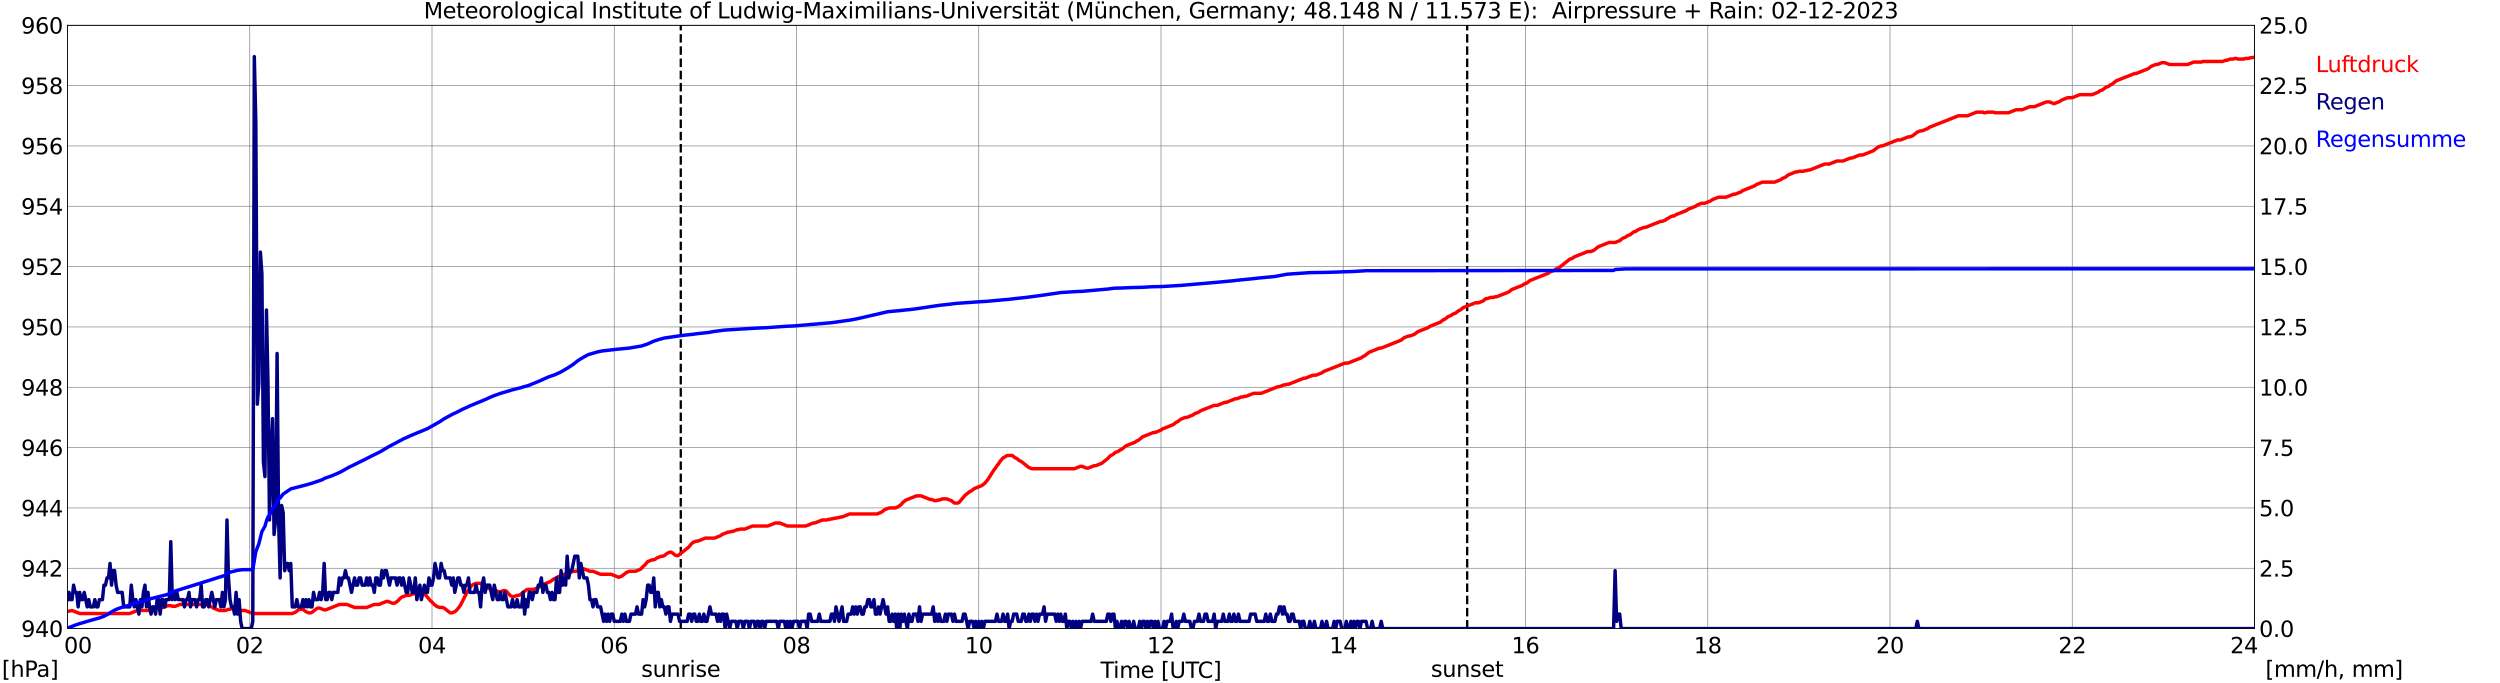 <?xml version="1.0" encoding="utf-8" standalone="no"?>
<!DOCTYPE svg PUBLIC "-//W3C//DTD SVG 1.1//EN"
  "http://www.w3.org/Graphics/SVG/1.1/DTD/svg11.dtd">
<svg xmlns:xlink="http://www.w3.org/1999/xlink" width="1085.4pt" height="296.64pt" viewBox="0 0 1085.4 296.64" xmlns="http://www.w3.org/2000/svg" version="1.1">
 <defs>
  <style type="text/css">*{stroke-linejoin: round; stroke-linecap: butt}</style>
 </defs>
 <g id="figure_1">
  <g id="patch_1">
   <path d="M 0 296.64 
L 1085.4 296.64 
L 1085.4 0 
L 0 0 
z
" style="fill: #ffffff"/>
  </g>
  <g id="axes_1">
   <g id="patch_2">
    <path d="M 29.306 272.909 
L 978.814 272.909 
L 978.814 10.976 
L 29.306 10.976 
z
" style="fill: #ffffff"/>
   </g>
   <g id="patch_3">
    <path d="M 978.814 272.909 
L 978.814 272.909 
L 978.814 10.976 
L 978.814 10.976 
z
" clip-path="url(#p4304e54862)" style="fill: #d3d3d3; opacity: 0.25; stroke: #d3d3d3; stroke-linejoin: miter"/>
   </g>
   <g id="matplotlib.axis_1">
    <g id="xtick_1">
     <g id="line2d_1">
      <path d="M 29.306 272.909 
L 29.306 10.976 
" clip-path="url(#p4304e54862)" style="fill: none; stroke: #808080; stroke-width: 0.3; stroke-linecap: square"/>
     </g>
     <g id="line2d_2"/>
     <g id="text_1">
      <!--    00 -->
      <g transform="translate(18.733 283.627) scale(0.095 -0.095)">
       <defs>
        <path id="DejaVuSans-20" transform="scale(0.016)"/>
        <path id="DejaVuSans-30" d="M 2034 4250 
Q 1547 4250 1301 3770 
Q 1056 3291 1056 2328 
Q 1056 1369 1301 889 
Q 1547 409 2034 409 
Q 2525 409 2770 889 
Q 3016 1369 3016 2328 
Q 3016 3291 2770 3770 
Q 2525 4250 2034 4250 
z
M 2034 4750 
Q 2819 4750 3233 4129 
Q 3647 3509 3647 2328 
Q 3647 1150 3233 529 
Q 2819 -91 2034 -91 
Q 1250 -91 836 529 
Q 422 1150 422 2328 
Q 422 3509 836 4129 
Q 1250 4750 2034 4750 
z
" transform="scale(0.016)"/>
       </defs>
       <use xlink:href="#DejaVuSans-20"/>
       <use xlink:href="#DejaVuSans-20" transform="translate(31.787 0)"/>
       <use xlink:href="#DejaVuSans-20" transform="translate(63.574 0)"/>
       <use xlink:href="#DejaVuSans-30" transform="translate(95.361 0)"/>
       <use xlink:href="#DejaVuSans-30" transform="translate(158.984 0)"/>
      </g>
     </g>
    </g>
    <g id="xtick_2">
     <g id="line2d_3">
      <path d="M 108.431 272.909 
L 108.431 10.976 
" clip-path="url(#p4304e54862)" style="fill: none; stroke: #808080; stroke-width: 0.3; stroke-linecap: square"/>
     </g>
     <g id="line2d_4"/>
     <g id="text_2">
      <!-- 02 -->
      <g transform="translate(102.387 283.627) scale(0.095 -0.095)">
       <defs>
        <path id="DejaVuSans-32" d="M 1228 531 
L 3431 531 
L 3431 0 
L 469 0 
L 469 531 
Q 828 903 1448 1529 
Q 2069 2156 2228 2338 
Q 2531 2678 2651 2914 
Q 2772 3150 2772 3378 
Q 2772 3750 2511 3984 
Q 2250 4219 1831 4219 
Q 1534 4219 1204 4116 
Q 875 4013 500 3803 
L 500 4441 
Q 881 4594 1212 4672 
Q 1544 4750 1819 4750 
Q 2544 4750 2975 4387 
Q 3406 4025 3406 3419 
Q 3406 3131 3298 2873 
Q 3191 2616 2906 2266 
Q 2828 2175 2409 1742 
Q 1991 1309 1228 531 
z
" transform="scale(0.016)"/>
       </defs>
       <use xlink:href="#DejaVuSans-30"/>
       <use xlink:href="#DejaVuSans-32" transform="translate(63.623 0)"/>
      </g>
     </g>
    </g>
    <g id="xtick_3">
     <g id="line2d_5">
      <path d="M 187.557 272.909 
L 187.557 10.976 
" clip-path="url(#p4304e54862)" style="fill: none; stroke: #808080; stroke-width: 0.3; stroke-linecap: square"/>
     </g>
     <g id="line2d_6"/>
     <g id="text_3">
      <!-- 04 -->
      <g transform="translate(181.513 283.627) scale(0.095 -0.095)">
       <defs>
        <path id="DejaVuSans-34" d="M 2419 4116 
L 825 1625 
L 2419 1625 
L 2419 4116 
z
M 2253 4666 
L 3047 4666 
L 3047 1625 
L 3713 1625 
L 3713 1100 
L 3047 1100 
L 3047 0 
L 2419 0 
L 2419 1100 
L 313 1100 
L 313 1709 
L 2253 4666 
z
" transform="scale(0.016)"/>
       </defs>
       <use xlink:href="#DejaVuSans-30"/>
       <use xlink:href="#DejaVuSans-34" transform="translate(63.623 0)"/>
      </g>
     </g>
    </g>
    <g id="xtick_4">
     <g id="line2d_7">
      <path d="M 266.683 272.909 
L 266.683 10.976 
" clip-path="url(#p4304e54862)" style="fill: none; stroke: #808080; stroke-width: 0.3; stroke-linecap: square"/>
     </g>
     <g id="line2d_8"/>
     <g id="text_4">
      <!-- 06 -->
      <g transform="translate(260.638 283.627) scale(0.095 -0.095)">
       <defs>
        <path id="DejaVuSans-36" d="M 2113 2584 
Q 1688 2584 1439 2293 
Q 1191 2003 1191 1497 
Q 1191 994 1439 701 
Q 1688 409 2113 409 
Q 2538 409 2786 701 
Q 3034 994 3034 1497 
Q 3034 2003 2786 2293 
Q 2538 2584 2113 2584 
z
M 3366 4563 
L 3366 3988 
Q 3128 4100 2886 4159 
Q 2644 4219 2406 4219 
Q 1781 4219 1451 3797 
Q 1122 3375 1075 2522 
Q 1259 2794 1537 2939 
Q 1816 3084 2150 3084 
Q 2853 3084 3261 2657 
Q 3669 2231 3669 1497 
Q 3669 778 3244 343 
Q 2819 -91 2113 -91 
Q 1303 -91 875 529 
Q 447 1150 447 2328 
Q 447 3434 972 4092 
Q 1497 4750 2381 4750 
Q 2619 4750 2861 4703 
Q 3103 4656 3366 4563 
z
" transform="scale(0.016)"/>
       </defs>
       <use xlink:href="#DejaVuSans-30"/>
       <use xlink:href="#DejaVuSans-36" transform="translate(63.623 0)"/>
      </g>
     </g>
    </g>
    <g id="xtick_5">
     <g id="line2d_9">
      <path d="M 345.808 272.909 
L 345.808 10.976 
" clip-path="url(#p4304e54862)" style="fill: none; stroke: #808080; stroke-width: 0.3; stroke-linecap: square"/>
     </g>
     <g id="line2d_10"/>
     <g id="text_5">
      <!-- 08 -->
      <g transform="translate(339.764 283.627) scale(0.095 -0.095)">
       <defs>
        <path id="DejaVuSans-38" d="M 2034 2216 
Q 1584 2216 1326 1975 
Q 1069 1734 1069 1313 
Q 1069 891 1326 650 
Q 1584 409 2034 409 
Q 2484 409 2743 651 
Q 3003 894 3003 1313 
Q 3003 1734 2745 1975 
Q 2488 2216 2034 2216 
z
M 1403 2484 
Q 997 2584 770 2862 
Q 544 3141 544 3541 
Q 544 4100 942 4425 
Q 1341 4750 2034 4750 
Q 2731 4750 3128 4425 
Q 3525 4100 3525 3541 
Q 3525 3141 3298 2862 
Q 3072 2584 2669 2484 
Q 3125 2378 3379 2068 
Q 3634 1759 3634 1313 
Q 3634 634 3220 271 
Q 2806 -91 2034 -91 
Q 1263 -91 848 271 
Q 434 634 434 1313 
Q 434 1759 690 2068 
Q 947 2378 1403 2484 
z
M 1172 3481 
Q 1172 3119 1398 2916 
Q 1625 2713 2034 2713 
Q 2441 2713 2670 2916 
Q 2900 3119 2900 3481 
Q 2900 3844 2670 4047 
Q 2441 4250 2034 4250 
Q 1625 4250 1398 4047 
Q 1172 3844 1172 3481 
z
" transform="scale(0.016)"/>
       </defs>
       <use xlink:href="#DejaVuSans-30"/>
       <use xlink:href="#DejaVuSans-38" transform="translate(63.623 0)"/>
      </g>
     </g>
    </g>
    <g id="xtick_6">
     <g id="line2d_11">
      <path d="M 424.934 272.909 
L 424.934 10.976 
" clip-path="url(#p4304e54862)" style="fill: none; stroke: #808080; stroke-width: 0.3; stroke-linecap: square"/>
     </g>
     <g id="line2d_12"/>
     <g id="text_6">
      <!-- 10 -->
      <g transform="translate(418.89 283.627) scale(0.095 -0.095)">
       <defs>
        <path id="DejaVuSans-31" d="M 794 531 
L 1825 531 
L 1825 4091 
L 703 3866 
L 703 4441 
L 1819 4666 
L 2450 4666 
L 2450 531 
L 3481 531 
L 3481 0 
L 794 0 
L 794 531 
z
" transform="scale(0.016)"/>
       </defs>
       <use xlink:href="#DejaVuSans-31"/>
       <use xlink:href="#DejaVuSans-30" transform="translate(63.623 0)"/>
      </g>
     </g>
    </g>
    <g id="xtick_7">
     <g id="line2d_13">
      <path d="M 504.06 272.909 
L 504.06 10.976 
" clip-path="url(#p4304e54862)" style="fill: none; stroke: #808080; stroke-width: 0.3; stroke-linecap: square"/>
     </g>
     <g id="line2d_14"/>
     <g id="text_7">
      <!-- 12 -->
      <g transform="translate(498.015 283.627) scale(0.095 -0.095)">
       <use xlink:href="#DejaVuSans-31"/>
       <use xlink:href="#DejaVuSans-32" transform="translate(63.623 0)"/>
      </g>
     </g>
    </g>
    <g id="xtick_8">
     <g id="line2d_15">
      <path d="M 583.185 272.909 
L 583.185 10.976 
" clip-path="url(#p4304e54862)" style="fill: none; stroke: #808080; stroke-width: 0.3; stroke-linecap: square"/>
     </g>
     <g id="line2d_16"/>
     <g id="text_8">
      <!-- 14 -->
      <g transform="translate(577.141 283.627) scale(0.095 -0.095)">
       <use xlink:href="#DejaVuSans-31"/>
       <use xlink:href="#DejaVuSans-34" transform="translate(63.623 0)"/>
      </g>
     </g>
    </g>
    <g id="xtick_9">
     <g id="line2d_17">
      <path d="M 662.311 272.909 
L 662.311 10.976 
" clip-path="url(#p4304e54862)" style="fill: none; stroke: #808080; stroke-width: 0.3; stroke-linecap: square"/>
     </g>
     <g id="line2d_18"/>
     <g id="text_9">
      <!-- 16 -->
      <g transform="translate(656.267 283.627) scale(0.095 -0.095)">
       <use xlink:href="#DejaVuSans-31"/>
       <use xlink:href="#DejaVuSans-36" transform="translate(63.623 0)"/>
      </g>
     </g>
    </g>
    <g id="xtick_10">
     <g id="line2d_19">
      <path d="M 741.437 272.909 
L 741.437 10.976 
" clip-path="url(#p4304e54862)" style="fill: none; stroke: #808080; stroke-width: 0.3; stroke-linecap: square"/>
     </g>
     <g id="line2d_20"/>
     <g id="text_10">
      <!-- 18 -->
      <g transform="translate(735.392 283.627) scale(0.095 -0.095)">
       <use xlink:href="#DejaVuSans-31"/>
       <use xlink:href="#DejaVuSans-38" transform="translate(63.623 0)"/>
      </g>
     </g>
    </g>
    <g id="xtick_11">
     <g id="line2d_21">
      <path d="M 820.562 272.909 
L 820.562 10.976 
" clip-path="url(#p4304e54862)" style="fill: none; stroke: #808080; stroke-width: 0.3; stroke-linecap: square"/>
     </g>
     <g id="line2d_22"/>
     <g id="text_11">
      <!-- 20 -->
      <g transform="translate(814.518 283.627) scale(0.095 -0.095)">
       <use xlink:href="#DejaVuSans-32"/>
       <use xlink:href="#DejaVuSans-30" transform="translate(63.623 0)"/>
      </g>
     </g>
    </g>
    <g id="xtick_12">
     <g id="line2d_23">
      <path d="M 899.688 272.909 
L 899.688 10.976 
" clip-path="url(#p4304e54862)" style="fill: none; stroke: #808080; stroke-width: 0.3; stroke-linecap: square"/>
     </g>
     <g id="line2d_24"/>
     <g id="text_12">
      <!-- 22 -->
      <g transform="translate(893.644 283.627) scale(0.095 -0.095)">
       <use xlink:href="#DejaVuSans-32"/>
       <use xlink:href="#DejaVuSans-32" transform="translate(63.623 0)"/>
      </g>
     </g>
    </g>
    <g id="xtick_13">
     <g id="line2d_25">
      <path d="M 978.814 272.909 
L 978.814 10.976 
" clip-path="url(#p4304e54862)" style="fill: none; stroke: #808080; stroke-width: 0.3; stroke-linecap: square"/>
     </g>
     <g id="line2d_26"/>
     <g id="text_13">
      <!-- 24    -->
      <g transform="translate(968.241 283.627) scale(0.095 -0.095)">
       <use xlink:href="#DejaVuSans-32"/>
       <use xlink:href="#DejaVuSans-34" transform="translate(63.623 0)"/>
       <use xlink:href="#DejaVuSans-20" transform="translate(127.246 0)"/>
       <use xlink:href="#DejaVuSans-20" transform="translate(159.033 0)"/>
       <use xlink:href="#DejaVuSans-20" transform="translate(190.82 0)"/>
      </g>
     </g>
    </g>
    <g id="text_14">
     <!-- Time [UTC] -->
     <g transform="translate(477.806 294.322) scale(0.095 -0.095)">
      <defs>
       <path id="DejaVuSans-54" d="M -19 4666 
L 3928 4666 
L 3928 4134 
L 2272 4134 
L 2272 0 
L 1638 0 
L 1638 4134 
L -19 4134 
L -19 4666 
z
" transform="scale(0.016)"/>
       <path id="DejaVuSans-69" d="M 603 3500 
L 1178 3500 
L 1178 0 
L 603 0 
L 603 3500 
z
M 603 4863 
L 1178 4863 
L 1178 4134 
L 603 4134 
L 603 4863 
z
" transform="scale(0.016)"/>
       <path id="DejaVuSans-6d" d="M 3328 2828 
Q 3544 3216 3844 3400 
Q 4144 3584 4550 3584 
Q 5097 3584 5394 3201 
Q 5691 2819 5691 2113 
L 5691 0 
L 5113 0 
L 5113 2094 
Q 5113 2597 4934 2840 
Q 4756 3084 4391 3084 
Q 3944 3084 3684 2787 
Q 3425 2491 3425 1978 
L 3425 0 
L 2847 0 
L 2847 2094 
Q 2847 2600 2669 2842 
Q 2491 3084 2119 3084 
Q 1678 3084 1418 2786 
Q 1159 2488 1159 1978 
L 1159 0 
L 581 0 
L 581 3500 
L 1159 3500 
L 1159 2956 
Q 1356 3278 1631 3431 
Q 1906 3584 2284 3584 
Q 2666 3584 2933 3390 
Q 3200 3197 3328 2828 
z
" transform="scale(0.016)"/>
       <path id="DejaVuSans-65" d="M 3597 1894 
L 3597 1613 
L 953 1613 
Q 991 1019 1311 708 
Q 1631 397 2203 397 
Q 2534 397 2845 478 
Q 3156 559 3463 722 
L 3463 178 
Q 3153 47 2828 -22 
Q 2503 -91 2169 -91 
Q 1331 -91 842 396 
Q 353 884 353 1716 
Q 353 2575 817 3079 
Q 1281 3584 2069 3584 
Q 2775 3584 3186 3129 
Q 3597 2675 3597 1894 
z
M 3022 2063 
Q 3016 2534 2758 2815 
Q 2500 3097 2075 3097 
Q 1594 3097 1305 2825 
Q 1016 2553 972 2059 
L 3022 2063 
z
" transform="scale(0.016)"/>
       <path id="DejaVuSans-5b" d="M 550 4863 
L 1875 4863 
L 1875 4416 
L 1125 4416 
L 1125 -397 
L 1875 -397 
L 1875 -844 
L 550 -844 
L 550 4863 
z
" transform="scale(0.016)"/>
       <path id="DejaVuSans-55" d="M 556 4666 
L 1191 4666 
L 1191 1831 
Q 1191 1081 1462 751 
Q 1734 422 2344 422 
Q 2950 422 3222 751 
Q 3494 1081 3494 1831 
L 3494 4666 
L 4128 4666 
L 4128 1753 
Q 4128 841 3676 375 
Q 3225 -91 2344 -91 
Q 1459 -91 1007 375 
Q 556 841 556 1753 
L 556 4666 
z
" transform="scale(0.016)"/>
       <path id="DejaVuSans-43" d="M 4122 4306 
L 4122 3641 
Q 3803 3938 3442 4084 
Q 3081 4231 2675 4231 
Q 1875 4231 1450 3742 
Q 1025 3253 1025 2328 
Q 1025 1406 1450 917 
Q 1875 428 2675 428 
Q 3081 428 3442 575 
Q 3803 722 4122 1019 
L 4122 359 
Q 3791 134 3420 21 
Q 3050 -91 2638 -91 
Q 1578 -91 968 557 
Q 359 1206 359 2328 
Q 359 3453 968 4101 
Q 1578 4750 2638 4750 
Q 3056 4750 3426 4639 
Q 3797 4528 4122 4306 
z
" transform="scale(0.016)"/>
       <path id="DejaVuSans-5d" d="M 1947 4863 
L 1947 -844 
L 622 -844 
L 622 -397 
L 1369 -397 
L 1369 4416 
L 622 4416 
L 622 4863 
L 1947 4863 
z
" transform="scale(0.016)"/>
      </defs>
      <use xlink:href="#DejaVuSans-54"/>
      <use xlink:href="#DejaVuSans-69" transform="translate(57.959 0)"/>
      <use xlink:href="#DejaVuSans-6d" transform="translate(85.742 0)"/>
      <use xlink:href="#DejaVuSans-65" transform="translate(183.154 0)"/>
      <use xlink:href="#DejaVuSans-20" transform="translate(244.678 0)"/>
      <use xlink:href="#DejaVuSans-5b" transform="translate(276.465 0)"/>
      <use xlink:href="#DejaVuSans-55" transform="translate(315.479 0)"/>
      <use xlink:href="#DejaVuSans-54" transform="translate(388.672 0)"/>
      <use xlink:href="#DejaVuSans-43" transform="translate(443.881 0)"/>
      <use xlink:href="#DejaVuSans-5d" transform="translate(513.705 0)"/>
     </g>
    </g>
   </g>
   <g id="matplotlib.axis_2">
    <g id="ytick_1">
     <g id="line2d_27">
      <path d="M 29.306 272.909 
L 978.814 272.909 
" clip-path="url(#p4304e54862)" style="fill: none; stroke: #808080; stroke-width: 0.3; stroke-linecap: square"/>
     </g>
     <g id="line2d_28"/>
     <g id="text_15">
      <!-- 940 -->
      <g transform="translate(9.173 276.518) scale(0.095 -0.095)">
       <defs>
        <path id="DejaVuSans-39" d="M 703 97 
L 703 672 
Q 941 559 1184 500 
Q 1428 441 1663 441 
Q 2288 441 2617 861 
Q 2947 1281 2994 2138 
Q 2813 1869 2534 1725 
Q 2256 1581 1919 1581 
Q 1219 1581 811 2004 
Q 403 2428 403 3163 
Q 403 3881 828 4315 
Q 1253 4750 1959 4750 
Q 2769 4750 3195 4129 
Q 3622 3509 3622 2328 
Q 3622 1225 3098 567 
Q 2575 -91 1691 -91 
Q 1453 -91 1209 -44 
Q 966 3 703 97 
z
M 1959 2075 
Q 2384 2075 2632 2365 
Q 2881 2656 2881 3163 
Q 2881 3666 2632 3958 
Q 2384 4250 1959 4250 
Q 1534 4250 1286 3958 
Q 1038 3666 1038 3163 
Q 1038 2656 1286 2365 
Q 1534 2075 1959 2075 
z
" transform="scale(0.016)"/>
       </defs>
       <use xlink:href="#DejaVuSans-39"/>
       <use xlink:href="#DejaVuSans-34" transform="translate(63.623 0)"/>
       <use xlink:href="#DejaVuSans-30" transform="translate(127.246 0)"/>
      </g>
     </g>
    </g>
    <g id="ytick_2">
     <g id="line2d_29">
      <path d="M 29.306 246.715 
L 978.814 246.715 
" clip-path="url(#p4304e54862)" style="fill: none; stroke: #808080; stroke-width: 0.3; stroke-linecap: square"/>
     </g>
     <g id="line2d_30"/>
     <g id="text_16">
      <!-- 942 -->
      <g transform="translate(9.173 250.325) scale(0.095 -0.095)">
       <use xlink:href="#DejaVuSans-39"/>
       <use xlink:href="#DejaVuSans-34" transform="translate(63.623 0)"/>
       <use xlink:href="#DejaVuSans-32" transform="translate(127.246 0)"/>
      </g>
     </g>
    </g>
    <g id="ytick_3">
     <g id="line2d_31">
      <path d="M 29.306 220.522 
L 978.814 220.522 
" clip-path="url(#p4304e54862)" style="fill: none; stroke: #808080; stroke-width: 0.3; stroke-linecap: square"/>
     </g>
     <g id="line2d_32"/>
     <g id="text_17">
      <!-- 944 -->
      <g transform="translate(9.173 224.131) scale(0.095 -0.095)">
       <use xlink:href="#DejaVuSans-39"/>
       <use xlink:href="#DejaVuSans-34" transform="translate(63.623 0)"/>
       <use xlink:href="#DejaVuSans-34" transform="translate(127.246 0)"/>
      </g>
     </g>
    </g>
    <g id="ytick_4">
     <g id="line2d_33">
      <path d="M 29.306 194.329 
L 978.814 194.329 
" clip-path="url(#p4304e54862)" style="fill: none; stroke: #808080; stroke-width: 0.3; stroke-linecap: square"/>
     </g>
     <g id="line2d_34"/>
     <g id="text_18">
      <!-- 946 -->
      <g transform="translate(9.173 197.938) scale(0.095 -0.095)">
       <use xlink:href="#DejaVuSans-39"/>
       <use xlink:href="#DejaVuSans-34" transform="translate(63.623 0)"/>
       <use xlink:href="#DejaVuSans-36" transform="translate(127.246 0)"/>
      </g>
     </g>
    </g>
    <g id="ytick_5">
     <g id="line2d_35">
      <path d="M 29.306 168.136 
L 978.814 168.136 
" clip-path="url(#p4304e54862)" style="fill: none; stroke: #808080; stroke-width: 0.3; stroke-linecap: square"/>
     </g>
     <g id="line2d_36"/>
     <g id="text_19">
      <!-- 948 -->
      <g transform="translate(9.173 171.745) scale(0.095 -0.095)">
       <use xlink:href="#DejaVuSans-39"/>
       <use xlink:href="#DejaVuSans-34" transform="translate(63.623 0)"/>
       <use xlink:href="#DejaVuSans-38" transform="translate(127.246 0)"/>
      </g>
     </g>
    </g>
    <g id="ytick_6">
     <g id="line2d_37">
      <path d="M 29.306 141.942 
L 978.814 141.942 
" clip-path="url(#p4304e54862)" style="fill: none; stroke: #808080; stroke-width: 0.3; stroke-linecap: square"/>
     </g>
     <g id="line2d_38"/>
     <g id="text_20">
      <!-- 950 -->
      <g transform="translate(9.173 145.551) scale(0.095 -0.095)">
       <defs>
        <path id="DejaVuSans-35" d="M 691 4666 
L 3169 4666 
L 3169 4134 
L 1269 4134 
L 1269 2991 
Q 1406 3038 1543 3061 
Q 1681 3084 1819 3084 
Q 2600 3084 3056 2656 
Q 3513 2228 3513 1497 
Q 3513 744 3044 326 
Q 2575 -91 1722 -91 
Q 1428 -91 1123 -41 
Q 819 9 494 109 
L 494 744 
Q 775 591 1075 516 
Q 1375 441 1709 441 
Q 2250 441 2565 725 
Q 2881 1009 2881 1497 
Q 2881 1984 2565 2268 
Q 2250 2553 1709 2553 
Q 1456 2553 1204 2497 
Q 953 2441 691 2322 
L 691 4666 
z
" transform="scale(0.016)"/>
       </defs>
       <use xlink:href="#DejaVuSans-39"/>
       <use xlink:href="#DejaVuSans-35" transform="translate(63.623 0)"/>
       <use xlink:href="#DejaVuSans-30" transform="translate(127.246 0)"/>
      </g>
     </g>
    </g>
    <g id="ytick_7">
     <g id="line2d_39">
      <path d="M 29.306 115.749 
L 978.814 115.749 
" clip-path="url(#p4304e54862)" style="fill: none; stroke: #808080; stroke-width: 0.3; stroke-linecap: square"/>
     </g>
     <g id="line2d_40"/>
     <g id="text_21">
      <!-- 952 -->
      <g transform="translate(9.173 119.358) scale(0.095 -0.095)">
       <use xlink:href="#DejaVuSans-39"/>
       <use xlink:href="#DejaVuSans-35" transform="translate(63.623 0)"/>
       <use xlink:href="#DejaVuSans-32" transform="translate(127.246 0)"/>
      </g>
     </g>
    </g>
    <g id="ytick_8">
     <g id="line2d_41">
      <path d="M 29.306 89.556 
L 978.814 89.556 
" clip-path="url(#p4304e54862)" style="fill: none; stroke: #808080; stroke-width: 0.3; stroke-linecap: square"/>
     </g>
     <g id="line2d_42"/>
     <g id="text_22">
      <!-- 954 -->
      <g transform="translate(9.173 93.165) scale(0.095 -0.095)">
       <use xlink:href="#DejaVuSans-39"/>
       <use xlink:href="#DejaVuSans-35" transform="translate(63.623 0)"/>
       <use xlink:href="#DejaVuSans-34" transform="translate(127.246 0)"/>
      </g>
     </g>
    </g>
    <g id="ytick_9">
     <g id="line2d_43">
      <path d="M 29.306 63.362 
L 978.814 63.362 
" clip-path="url(#p4304e54862)" style="fill: none; stroke: #808080; stroke-width: 0.3; stroke-linecap: square"/>
     </g>
     <g id="line2d_44"/>
     <g id="text_23">
      <!-- 956 -->
      <g transform="translate(9.173 66.972) scale(0.095 -0.095)">
       <use xlink:href="#DejaVuSans-39"/>
       <use xlink:href="#DejaVuSans-35" transform="translate(63.623 0)"/>
       <use xlink:href="#DejaVuSans-36" transform="translate(127.246 0)"/>
      </g>
     </g>
    </g>
    <g id="ytick_10">
     <g id="line2d_45">
      <path d="M 29.306 37.169 
L 978.814 37.169 
" clip-path="url(#p4304e54862)" style="fill: none; stroke: #808080; stroke-width: 0.3; stroke-linecap: square"/>
     </g>
     <g id="line2d_46"/>
     <g id="text_24">
      <!-- 958 -->
      <g transform="translate(9.173 40.778) scale(0.095 -0.095)">
       <use xlink:href="#DejaVuSans-39"/>
       <use xlink:href="#DejaVuSans-35" transform="translate(63.623 0)"/>
       <use xlink:href="#DejaVuSans-38" transform="translate(127.246 0)"/>
      </g>
     </g>
    </g>
    <g id="ytick_11">
     <g id="line2d_47">
      <path d="M 29.306 10.976 
L 978.814 10.976 
" clip-path="url(#p4304e54862)" style="fill: none; stroke: #808080; stroke-width: 0.3; stroke-linecap: square"/>
     </g>
     <g id="line2d_48"/>
     <g id="text_25">
      <!-- 960 -->
      <g transform="translate(9.173 14.585) scale(0.095 -0.095)">
       <use xlink:href="#DejaVuSans-39"/>
       <use xlink:href="#DejaVuSans-36" transform="translate(63.623 0)"/>
       <use xlink:href="#DejaVuSans-30" transform="translate(127.246 0)"/>
      </g>
     </g>
    </g>
   </g>
   <g id="line2d_49">
    <path d="M 295.564 272.909 
L 295.564 10.976 
" clip-path="url(#p4304e54862)" style="fill: none; stroke-dasharray: 3.7,1.6; stroke-dashoffset: 0; stroke: #000000"/>
   </g>
   <g id="line2d_50">
    <path d="M 636.991 272.909 
L 636.991 10.976 
" clip-path="url(#p4304e54862)" style="fill: none; stroke-dasharray: 3.7,1.6; stroke-dashoffset: 0; stroke: #000000"/>
   </g>
   <g id="line2d_51">
    <path d="M 29.306 265.487 
L 31.284 265.051 
L 34.581 266.36 
L 56.34 266.36 
L 59.637 265.051 
L 66.231 265.051 
L 69.528 263.741 
L 70.847 263.741 
L 72.825 262.955 
L 74.144 262.955 
L 74.803 263.217 
L 76.122 263.217 
L 78.1 262.431 
L 89.309 262.431 
L 91.947 263.479 
L 92.606 264.003 
L 95.244 265.051 
L 97.881 265.051 
L 99.2 264.527 
L 99.86 264.527 
L 100.519 264.265 
L 101.178 264.265 
L 102.497 264.789 
L 103.156 264.789 
L 103.816 265.051 
L 106.453 265.051 
L 109.75 266.36 
L 126.894 266.36 
L 128.213 265.837 
L 129.532 264.789 
L 130.191 264.527 
L 131.51 264.527 
L 132.829 265.575 
L 134.147 266.099 
L 134.807 266.099 
L 135.466 265.837 
L 137.444 264.265 
L 138.104 264.003 
L 138.763 264.003 
L 140.741 264.789 
L 141.4 264.789 
L 147.335 262.431 
L 150.632 262.431 
L 153.929 263.741 
L 159.204 263.741 
L 162.501 262.431 
L 164.479 262.431 
L 167.776 261.122 
L 168.435 261.122 
L 170.413 261.908 
L 171.073 261.908 
L 171.732 261.646 
L 173.051 260.598 
L 173.71 259.812 
L 174.37 259.288 
L 176.348 258.502 
L 177.666 258.502 
L 180.963 257.193 
L 182.941 257.193 
L 183.601 257.455 
L 184.92 258.502 
L 186.898 260.86 
L 187.557 261.384 
L 188.216 262.17 
L 189.535 263.217 
L 190.854 263.741 
L 192.173 263.741 
L 192.832 264.003 
L 195.47 266.099 
L 196.129 266.099 
L 197.448 265.575 
L 198.107 265.051 
L 199.426 263.479 
L 200.085 262.431 
L 202.723 257.193 
L 204.042 255.097 
L 204.701 254.312 
L 205.36 253.788 
L 206.679 253.264 
L 208.657 253.264 
L 209.976 253.788 
L 211.954 255.359 
L 213.273 255.883 
L 213.932 255.883 
L 216.57 256.931 
L 217.229 256.931 
L 218.548 256.407 
L 219.207 256.407 
L 219.867 256.669 
L 221.186 258.241 
L 221.845 258.764 
L 222.504 259.026 
L 223.164 259.026 
L 224.482 258.502 
L 225.142 258.502 
L 225.801 258.241 
L 228.439 256.145 
L 229.098 255.883 
L 231.736 255.883 
L 233.714 255.097 
L 235.033 254.05 
L 238.989 252.478 
L 240.308 251.43 
L 241.626 250.906 
L 242.286 250.383 
L 244.923 249.335 
L 245.583 249.335 
L 248.88 248.025 
L 250.198 248.025 
L 252.836 246.977 
L 253.495 246.977 
L 256.133 248.025 
L 257.451 248.025 
L 260.748 249.335 
L 265.364 249.335 
L 268.661 250.644 
L 269.98 250.121 
L 271.958 248.549 
L 273.277 248.025 
L 275.914 248.025 
L 277.892 247.239 
L 278.552 246.715 
L 279.211 245.93 
L 279.87 245.406 
L 281.189 243.834 
L 283.167 243.048 
L 283.827 243.048 
L 284.486 242.786 
L 285.145 242.263 
L 287.124 241.477 
L 287.783 241.477 
L 288.442 241.215 
L 289.761 240.167 
L 291.08 239.643 
L 291.739 239.905 
L 293.058 240.953 
L 293.717 241.215 
L 294.377 241.215 
L 298.992 237.548 
L 300.311 235.976 
L 300.971 235.452 
L 302.289 234.928 
L 302.949 234.928 
L 306.246 233.619 
L 310.202 233.619 
L 312.839 232.571 
L 313.499 232.047 
L 316.136 231 
L 316.796 231 
L 317.455 230.738 
L 318.114 230.738 
L 320.093 229.952 
L 320.752 229.952 
L 321.411 229.69 
L 323.39 229.69 
L 326.686 228.38 
L 333.28 228.38 
L 336.577 227.071 
L 338.555 227.071 
L 341.852 228.38 
L 349.765 228.38 
L 353.062 227.071 
L 353.721 227.071 
L 357.018 225.761 
L 358.996 225.761 
L 359.655 225.499 
L 360.315 225.499 
L 360.974 225.237 
L 361.634 225.237 
L 362.293 224.975 
L 362.952 224.975 
L 363.612 224.713 
L 364.271 224.713 
L 364.93 224.451 
L 365.59 224.451 
L 368.887 223.142 
L 380.756 223.142 
L 382.734 222.356 
L 384.053 221.308 
L 386.031 220.522 
L 388.668 220.522 
L 389.987 219.998 
L 391.306 218.951 
L 391.965 218.165 
L 393.284 217.117 
L 397.899 215.284 
L 399.878 215.284 
L 403.834 216.855 
L 404.493 216.855 
L 405.812 217.379 
L 406.471 217.379 
L 407.131 217.117 
L 407.79 217.117 
L 409.109 216.593 
L 411.087 216.593 
L 413.065 217.379 
L 414.384 218.427 
L 415.703 218.427 
L 416.362 218.165 
L 419 215.022 
L 420.978 213.45 
L 421.637 213.188 
L 422.956 212.14 
L 426.253 210.831 
L 427.572 209.783 
L 428.89 208.211 
L 431.528 204.02 
L 432.187 203.235 
L 432.847 202.187 
L 433.506 201.401 
L 434.165 200.353 
L 435.484 198.782 
L 436.144 198.52 
L 436.803 197.996 
L 437.462 197.734 
L 439.44 197.734 
L 440.759 198.782 
L 441.419 199.044 
L 442.737 200.091 
L 443.397 200.353 
L 446.694 202.973 
L 448.012 203.497 
L 466.475 203.497 
L 469.113 202.449 
L 469.772 202.449 
L 471.75 203.235 
L 472.409 203.235 
L 475.047 202.187 
L 475.706 202.187 
L 478.344 201.139 
L 480.981 199.044 
L 481.641 198.258 
L 482.3 197.734 
L 482.96 197.472 
L 484.278 196.424 
L 485.597 195.9 
L 486.256 195.377 
L 486.916 195.115 
L 488.894 193.543 
L 492.85 191.971 
L 493.51 191.448 
L 494.169 191.186 
L 496.147 189.614 
L 500.763 187.781 
L 501.422 187.781 
L 504.06 186.733 
L 504.719 186.209 
L 509.335 184.375 
L 510.654 183.328 
L 511.313 183.066 
L 512.632 182.018 
L 514.61 181.232 
L 515.269 181.232 
L 517.907 180.184 
L 518.566 179.661 
L 520.544 178.875 
L 521.204 178.351 
L 527.138 175.994 
L 528.457 175.994 
L 531.754 174.684 
L 532.413 174.684 
L 536.369 173.112 
L 537.029 173.112 
L 539.007 172.326 
L 539.666 172.326 
L 540.326 172.065 
L 540.985 172.065 
L 544.282 170.755 
L 547.579 170.755 
L 554.832 167.874 
L 555.491 167.874 
L 557.47 167.088 
L 558.129 167.088 
L 558.788 166.826 
L 559.448 166.826 
L 566.042 164.207 
L 566.701 164.207 
L 569.998 162.897 
L 571.317 162.897 
L 573.954 161.849 
L 574.613 161.325 
L 583.845 157.658 
L 585.164 157.658 
L 591.098 155.301 
L 591.757 154.777 
L 592.417 154.515 
L 594.395 152.943 
L 599.011 151.11 
L 599.67 151.11 
L 608.242 147.705 
L 609.561 146.657 
L 611.539 145.871 
L 612.198 145.871 
L 614.176 145.085 
L 615.495 144.038 
L 620.111 142.204 
L 620.77 141.68 
L 625.386 139.847 
L 626.705 138.799 
L 627.364 138.537 
L 628.683 137.489 
L 630.001 136.966 
L 630.661 136.442 
L 631.98 135.918 
L 633.298 134.87 
L 633.958 134.608 
L 635.276 133.56 
L 640.552 131.465 
L 641.87 131.465 
L 643.848 130.679 
L 645.167 129.631 
L 645.827 129.631 
L 647.145 129.108 
L 648.464 129.108 
L 649.123 128.846 
L 649.783 128.846 
L 655.058 126.75 
L 656.377 125.702 
L 660.992 123.869 
L 661.652 123.345 
L 662.97 122.821 
L 664.289 121.773 
L 672.202 118.63 
L 672.861 118.106 
L 674.839 117.321 
L 675.499 116.797 
L 676.817 116.273 
L 681.433 112.606 
L 682.752 112.082 
L 683.411 111.558 
L 689.346 109.201 
L 690.664 109.201 
L 691.983 108.677 
L 693.961 107.105 
L 698.577 105.272 
L 701.215 105.272 
L 703.193 104.486 
L 704.511 103.438 
L 705.83 102.914 
L 706.49 102.39 
L 707.808 101.866 
L 709.127 100.819 
L 710.446 100.295 
L 711.105 99.771 
L 713.743 98.723 
L 714.402 98.723 
L 720.996 96.104 
L 721.655 96.104 
L 722.974 95.58 
L 723.633 95.056 
L 724.293 94.794 
L 724.952 94.27 
L 726.271 93.747 
L 726.93 93.747 
L 727.59 93.223 
L 732.205 91.389 
L 732.865 90.865 
L 736.162 89.556 
L 736.821 89.032 
L 738.799 88.246 
L 740.118 88.246 
L 742.756 87.198 
L 743.415 86.674 
L 746.052 85.627 
L 749.349 85.627 
L 752.646 84.317 
L 753.306 84.317 
L 755.943 83.269 
L 756.602 82.745 
L 761.878 80.65 
L 762.537 80.126 
L 765.174 79.078 
L 770.449 79.078 
L 773.087 78.031 
L 773.746 77.507 
L 775.065 76.983 
L 776.384 75.935 
L 779.681 74.625 
L 780.34 74.625 
L 781 74.363 
L 782.978 74.363 
L 783.637 74.102 
L 784.296 74.102 
L 784.956 73.84 
L 785.615 73.84 
L 792.209 71.22 
L 794.187 71.22 
L 797.484 69.911 
L 800.122 69.911 
L 803.419 68.601 
L 804.078 68.601 
L 807.375 67.291 
L 808.694 67.291 
L 813.309 65.458 
L 815.287 63.886 
L 816.606 63.362 
L 817.265 63.362 
L 823.859 60.743 
L 825.178 60.743 
L 828.475 59.433 
L 829.134 59.433 
L 830.453 58.909 
L 832.431 57.338 
L 833.75 56.814 
L 834.409 56.814 
L 837.047 55.766 
L 837.706 55.242 
L 850.235 50.266 
L 854.191 50.266 
L 858.147 48.694 
L 860.785 48.694 
L 861.444 48.956 
L 862.103 48.956 
L 862.763 48.694 
L 865.4 48.694 
L 866.06 48.956 
L 871.994 48.956 
L 875.291 47.646 
L 877.929 47.646 
L 881.225 46.337 
L 883.204 46.337 
L 888.479 44.241 
L 889.797 44.241 
L 891.775 45.027 
L 894.413 43.979 
L 895.072 43.455 
L 897.71 42.408 
L 899.688 42.408 
L 902.985 41.098 
L 908.26 41.098 
L 910.898 40.05 
L 911.557 39.526 
L 912.876 39.003 
L 914.194 37.955 
L 915.513 37.431 
L 916.173 36.907 
L 916.832 36.645 
L 918.81 35.074 
L 926.723 31.93 
L 927.382 31.93 
L 932.657 29.835 
L 933.976 28.787 
L 935.954 28.001 
L 936.613 28.001 
L 938.592 27.216 
L 939.91 27.216 
L 941.888 28.001 
L 949.801 28.001 
L 952.438 26.954 
L 955.735 26.954 
L 956.395 26.692 
L 964.967 26.692 
L 966.285 26.168 
L 966.945 26.168 
L 968.264 25.644 
L 969.582 25.644 
L 970.242 25.382 
L 970.901 25.382 
L 971.561 25.644 
L 974.198 25.644 
L 974.857 25.382 
L 976.176 25.382 
L 976.836 25.12 
L 978.154 24.945 
L 978.154 24.945 
" clip-path="url(#p4304e54862)" style="fill: none; stroke: #ff0000; stroke-width: 1.5; stroke-linecap: square"/>
   </g>
   <g id="patch_4">
    <path d="M 29.306 272.909 
L 29.306 10.976 
" style="fill: none; stroke: #000000; stroke-width: 0.3; stroke-linejoin: miter; stroke-linecap: square"/>
   </g>
   <g id="patch_5">
    <path d="M 978.814 272.909 
L 978.814 10.976 
" style="fill: none; stroke: #000000; stroke-width: 0.3; stroke-linejoin: miter; stroke-linecap: square"/>
   </g>
   <g id="patch_6">
    <path d="M 29.306 272.909 
L 978.814 272.909 
" style="fill: none; stroke: #000000; stroke-width: 0.3; stroke-linejoin: miter; stroke-linecap: square"/>
   </g>
   <g id="patch_7">
    <path d="M 29.306 10.976 
L 978.814 10.976 
" style="fill: none; stroke: #000000; stroke-width: 0.3; stroke-linejoin: miter; stroke-linecap: square"/>
   </g>
   <g id="text_26">
    <!-- sunrise -->
    <g transform="translate(278.399 293.863) scale(0.095 -0.095)">
     <defs>
      <path id="DejaVuSans-73" d="M 2834 3397 
L 2834 2853 
Q 2591 2978 2328 3040 
Q 2066 3103 1784 3103 
Q 1356 3103 1142 2972 
Q 928 2841 928 2578 
Q 928 2378 1081 2264 
Q 1234 2150 1697 2047 
L 1894 2003 
Q 2506 1872 2764 1633 
Q 3022 1394 3022 966 
Q 3022 478 2636 193 
Q 2250 -91 1575 -91 
Q 1294 -91 989 -36 
Q 684 19 347 128 
L 347 722 
Q 666 556 975 473 
Q 1284 391 1588 391 
Q 1994 391 2212 530 
Q 2431 669 2431 922 
Q 2431 1156 2273 1281 
Q 2116 1406 1581 1522 
L 1381 1569 
Q 847 1681 609 1914 
Q 372 2147 372 2553 
Q 372 3047 722 3315 
Q 1072 3584 1716 3584 
Q 2034 3584 2315 3537 
Q 2597 3491 2834 3397 
z
" transform="scale(0.016)"/>
      <path id="DejaVuSans-75" d="M 544 1381 
L 544 3500 
L 1119 3500 
L 1119 1403 
Q 1119 906 1312 657 
Q 1506 409 1894 409 
Q 2359 409 2629 706 
Q 2900 1003 2900 1516 
L 2900 3500 
L 3475 3500 
L 3475 0 
L 2900 0 
L 2900 538 
Q 2691 219 2414 64 
Q 2138 -91 1772 -91 
Q 1169 -91 856 284 
Q 544 659 544 1381 
z
M 1991 3584 
L 1991 3584 
z
" transform="scale(0.016)"/>
      <path id="DejaVuSans-6e" d="M 3513 2113 
L 3513 0 
L 2938 0 
L 2938 2094 
Q 2938 2591 2744 2837 
Q 2550 3084 2163 3084 
Q 1697 3084 1428 2787 
Q 1159 2491 1159 1978 
L 1159 0 
L 581 0 
L 581 3500 
L 1159 3500 
L 1159 2956 
Q 1366 3272 1645 3428 
Q 1925 3584 2291 3584 
Q 2894 3584 3203 3211 
Q 3513 2838 3513 2113 
z
" transform="scale(0.016)"/>
      <path id="DejaVuSans-72" d="M 2631 2963 
Q 2534 3019 2420 3045 
Q 2306 3072 2169 3072 
Q 1681 3072 1420 2755 
Q 1159 2438 1159 1844 
L 1159 0 
L 581 0 
L 581 3500 
L 1159 3500 
L 1159 2956 
Q 1341 3275 1631 3429 
Q 1922 3584 2338 3584 
Q 2397 3584 2469 3576 
Q 2541 3569 2628 3553 
L 2631 2963 
z
" transform="scale(0.016)"/>
     </defs>
     <use xlink:href="#DejaVuSans-73"/>
     <use xlink:href="#DejaVuSans-75" transform="translate(52.1 0)"/>
     <use xlink:href="#DejaVuSans-6e" transform="translate(115.479 0)"/>
     <use xlink:href="#DejaVuSans-72" transform="translate(178.857 0)"/>
     <use xlink:href="#DejaVuSans-69" transform="translate(219.971 0)"/>
     <use xlink:href="#DejaVuSans-73" transform="translate(247.754 0)"/>
     <use xlink:href="#DejaVuSans-65" transform="translate(299.854 0)"/>
    </g>
   </g>
   <g id="text_27">
    <!-- sunset -->
    <g transform="translate(621.236 293.863) scale(0.095 -0.095)">
     <defs>
      <path id="DejaVuSans-74" d="M 1172 4494 
L 1172 3500 
L 2356 3500 
L 2356 3053 
L 1172 3053 
L 1172 1153 
Q 1172 725 1289 603 
Q 1406 481 1766 481 
L 2356 481 
L 2356 0 
L 1766 0 
Q 1100 0 847 248 
Q 594 497 594 1153 
L 594 3053 
L 172 3053 
L 172 3500 
L 594 3500 
L 594 4494 
L 1172 4494 
z
" transform="scale(0.016)"/>
     </defs>
     <use xlink:href="#DejaVuSans-73"/>
     <use xlink:href="#DejaVuSans-75" transform="translate(52.1 0)"/>
     <use xlink:href="#DejaVuSans-6e" transform="translate(115.479 0)"/>
     <use xlink:href="#DejaVuSans-73" transform="translate(178.857 0)"/>
     <use xlink:href="#DejaVuSans-65" transform="translate(230.957 0)"/>
     <use xlink:href="#DejaVuSans-74" transform="translate(292.48 0)"/>
    </g>
   </g>
   <g id="text_28">
    <!-- [hPa] -->
    <g transform="translate(0.821 293.863) scale(0.095 -0.095)">
     <defs>
      <path id="DejaVuSans-68" d="M 3513 2113 
L 3513 0 
L 2938 0 
L 2938 2094 
Q 2938 2591 2744 2837 
Q 2550 3084 2163 3084 
Q 1697 3084 1428 2787 
Q 1159 2491 1159 1978 
L 1159 0 
L 581 0 
L 581 4863 
L 1159 4863 
L 1159 2956 
Q 1366 3272 1645 3428 
Q 1925 3584 2291 3584 
Q 2894 3584 3203 3211 
Q 3513 2838 3513 2113 
z
" transform="scale(0.016)"/>
      <path id="DejaVuSans-50" d="M 1259 4147 
L 1259 2394 
L 2053 2394 
Q 2494 2394 2734 2622 
Q 2975 2850 2975 3272 
Q 2975 3691 2734 3919 
Q 2494 4147 2053 4147 
L 1259 4147 
z
M 628 4666 
L 2053 4666 
Q 2838 4666 3239 4311 
Q 3641 3956 3641 3272 
Q 3641 2581 3239 2228 
Q 2838 1875 2053 1875 
L 1259 1875 
L 1259 0 
L 628 0 
L 628 4666 
z
" transform="scale(0.016)"/>
      <path id="DejaVuSans-61" d="M 2194 1759 
Q 1497 1759 1228 1600 
Q 959 1441 959 1056 
Q 959 750 1161 570 
Q 1363 391 1709 391 
Q 2188 391 2477 730 
Q 2766 1069 2766 1631 
L 2766 1759 
L 2194 1759 
z
M 3341 1997 
L 3341 0 
L 2766 0 
L 2766 531 
Q 2569 213 2275 61 
Q 1981 -91 1556 -91 
Q 1019 -91 701 211 
Q 384 513 384 1019 
Q 384 1609 779 1909 
Q 1175 2209 1959 2209 
L 2766 2209 
L 2766 2266 
Q 2766 2663 2505 2880 
Q 2244 3097 1772 3097 
Q 1472 3097 1187 3025 
Q 903 2953 641 2809 
L 641 3341 
Q 956 3463 1253 3523 
Q 1550 3584 1831 3584 
Q 2591 3584 2966 3190 
Q 3341 2797 3341 1997 
z
" transform="scale(0.016)"/>
     </defs>
     <use xlink:href="#DejaVuSans-5b"/>
     <use xlink:href="#DejaVuSans-68" transform="translate(39.014 0)"/>
     <use xlink:href="#DejaVuSans-50" transform="translate(102.393 0)"/>
     <use xlink:href="#DejaVuSans-61" transform="translate(158.195 0)"/>
     <use xlink:href="#DejaVuSans-5d" transform="translate(219.475 0)"/>
    </g>
   </g>
   <g id="text_29">
    <!-- Luftdruck -->
    <g style="fill: #ff0000" transform="translate(1005.4 31.291) scale(0.095 -0.095)">
     <defs>
      <path id="DejaVuSans-4c" d="M 628 4666 
L 1259 4666 
L 1259 531 
L 3531 531 
L 3531 0 
L 628 0 
L 628 4666 
z
" transform="scale(0.016)"/>
      <path id="DejaVuSans-66" d="M 2375 4863 
L 2375 4384 
L 1825 4384 
Q 1516 4384 1395 4259 
Q 1275 4134 1275 3809 
L 1275 3500 
L 2222 3500 
L 2222 3053 
L 1275 3053 
L 1275 0 
L 697 0 
L 697 3053 
L 147 3053 
L 147 3500 
L 697 3500 
L 697 3744 
Q 697 4328 969 4595 
Q 1241 4863 1831 4863 
L 2375 4863 
z
" transform="scale(0.016)"/>
      <path id="DejaVuSans-64" d="M 2906 2969 
L 2906 4863 
L 3481 4863 
L 3481 0 
L 2906 0 
L 2906 525 
Q 2725 213 2448 61 
Q 2172 -91 1784 -91 
Q 1150 -91 751 415 
Q 353 922 353 1747 
Q 353 2572 751 3078 
Q 1150 3584 1784 3584 
Q 2172 3584 2448 3432 
Q 2725 3281 2906 2969 
z
M 947 1747 
Q 947 1113 1208 752 
Q 1469 391 1925 391 
Q 2381 391 2643 752 
Q 2906 1113 2906 1747 
Q 2906 2381 2643 2742 
Q 2381 3103 1925 3103 
Q 1469 3103 1208 2742 
Q 947 2381 947 1747 
z
" transform="scale(0.016)"/>
      <path id="DejaVuSans-63" d="M 3122 3366 
L 3122 2828 
Q 2878 2963 2633 3030 
Q 2388 3097 2138 3097 
Q 1578 3097 1268 2742 
Q 959 2388 959 1747 
Q 959 1106 1268 751 
Q 1578 397 2138 397 
Q 2388 397 2633 464 
Q 2878 531 3122 666 
L 3122 134 
Q 2881 22 2623 -34 
Q 2366 -91 2075 -91 
Q 1284 -91 818 406 
Q 353 903 353 1747 
Q 353 2603 823 3093 
Q 1294 3584 2113 3584 
Q 2378 3584 2631 3529 
Q 2884 3475 3122 3366 
z
" transform="scale(0.016)"/>
      <path id="DejaVuSans-6b" d="M 581 4863 
L 1159 4863 
L 1159 1991 
L 2875 3500 
L 3609 3500 
L 1753 1863 
L 3688 0 
L 2938 0 
L 1159 1709 
L 1159 0 
L 581 0 
L 581 4863 
z
" transform="scale(0.016)"/>
     </defs>
     <use xlink:href="#DejaVuSans-4c"/>
     <use xlink:href="#DejaVuSans-75" transform="translate(53.963 0)"/>
     <use xlink:href="#DejaVuSans-66" transform="translate(117.342 0)"/>
     <use xlink:href="#DejaVuSans-74" transform="translate(150.797 0)"/>
     <use xlink:href="#DejaVuSans-64" transform="translate(190.006 0)"/>
     <use xlink:href="#DejaVuSans-72" transform="translate(253.482 0)"/>
     <use xlink:href="#DejaVuSans-75" transform="translate(294.596 0)"/>
     <use xlink:href="#DejaVuSans-63" transform="translate(357.975 0)"/>
     <use xlink:href="#DejaVuSans-6b" transform="translate(412.955 0)"/>
    </g>
   </g>
   <g id="text_30">
    <!-- Regen -->
    <g style="fill: #000080" transform="translate(1005.4 47.531) scale(0.095 -0.095)">
     <defs>
      <path id="DejaVuSans-52" d="M 2841 2188 
Q 3044 2119 3236 1894 
Q 3428 1669 3622 1275 
L 4263 0 
L 3584 0 
L 2988 1197 
Q 2756 1666 2539 1819 
Q 2322 1972 1947 1972 
L 1259 1972 
L 1259 0 
L 628 0 
L 628 4666 
L 2053 4666 
Q 2853 4666 3247 4331 
Q 3641 3997 3641 3322 
Q 3641 2881 3436 2590 
Q 3231 2300 2841 2188 
z
M 1259 4147 
L 1259 2491 
L 2053 2491 
Q 2509 2491 2742 2702 
Q 2975 2913 2975 3322 
Q 2975 3731 2742 3939 
Q 2509 4147 2053 4147 
L 1259 4147 
z
" transform="scale(0.016)"/>
      <path id="DejaVuSans-67" d="M 2906 1791 
Q 2906 2416 2648 2759 
Q 2391 3103 1925 3103 
Q 1463 3103 1205 2759 
Q 947 2416 947 1791 
Q 947 1169 1205 825 
Q 1463 481 1925 481 
Q 2391 481 2648 825 
Q 2906 1169 2906 1791 
z
M 3481 434 
Q 3481 -459 3084 -895 
Q 2688 -1331 1869 -1331 
Q 1566 -1331 1297 -1286 
Q 1028 -1241 775 -1147 
L 775 -588 
Q 1028 -725 1275 -790 
Q 1522 -856 1778 -856 
Q 2344 -856 2625 -561 
Q 2906 -266 2906 331 
L 2906 616 
Q 2728 306 2450 153 
Q 2172 0 1784 0 
Q 1141 0 747 490 
Q 353 981 353 1791 
Q 353 2603 747 3093 
Q 1141 3584 1784 3584 
Q 2172 3584 2450 3431 
Q 2728 3278 2906 2969 
L 2906 3500 
L 3481 3500 
L 3481 434 
z
" transform="scale(0.016)"/>
     </defs>
     <use xlink:href="#DejaVuSans-52"/>
     <use xlink:href="#DejaVuSans-65" transform="translate(64.982 0)"/>
     <use xlink:href="#DejaVuSans-67" transform="translate(126.506 0)"/>
     <use xlink:href="#DejaVuSans-65" transform="translate(189.982 0)"/>
     <use xlink:href="#DejaVuSans-6e" transform="translate(251.506 0)"/>
    </g>
   </g>
   <g id="text_31">
    <!-- Regensumme -->
    <g style="fill: #0000ff" transform="translate(1005.4 63.771) scale(0.095 -0.095)">
     <use xlink:href="#DejaVuSans-52"/>
     <use xlink:href="#DejaVuSans-65" transform="translate(64.982 0)"/>
     <use xlink:href="#DejaVuSans-67" transform="translate(126.506 0)"/>
     <use xlink:href="#DejaVuSans-65" transform="translate(189.982 0)"/>
     <use xlink:href="#DejaVuSans-6e" transform="translate(251.506 0)"/>
     <use xlink:href="#DejaVuSans-73" transform="translate(314.885 0)"/>
     <use xlink:href="#DejaVuSans-75" transform="translate(366.984 0)"/>
     <use xlink:href="#DejaVuSans-6d" transform="translate(430.363 0)"/>
     <use xlink:href="#DejaVuSans-6d" transform="translate(527.775 0)"/>
     <use xlink:href="#DejaVuSans-65" transform="translate(625.188 0)"/>
    </g>
   </g>
   <g id="text_32">
    <!-- Meteorological Institute of Ludwig-Maximilians-Universität (München, Germany; 48.148 N / 11.573 E):  Airpressure + Rain: 02-12-2023 -->
    <g transform="translate(183.991 7.976) scale(0.095 -0.095)">
     <defs>
      <path id="DejaVuSans-4d" d="M 628 4666 
L 1569 4666 
L 2759 1491 
L 3956 4666 
L 4897 4666 
L 4897 0 
L 4281 0 
L 4281 4097 
L 3078 897 
L 2444 897 
L 1241 4097 
L 1241 0 
L 628 0 
L 628 4666 
z
" transform="scale(0.016)"/>
      <path id="DejaVuSans-6f" d="M 1959 3097 
Q 1497 3097 1228 2736 
Q 959 2375 959 1747 
Q 959 1119 1226 758 
Q 1494 397 1959 397 
Q 2419 397 2687 759 
Q 2956 1122 2956 1747 
Q 2956 2369 2687 2733 
Q 2419 3097 1959 3097 
z
M 1959 3584 
Q 2709 3584 3137 3096 
Q 3566 2609 3566 1747 
Q 3566 888 3137 398 
Q 2709 -91 1959 -91 
Q 1206 -91 779 398 
Q 353 888 353 1747 
Q 353 2609 779 3096 
Q 1206 3584 1959 3584 
z
" transform="scale(0.016)"/>
      <path id="DejaVuSans-6c" d="M 603 4863 
L 1178 4863 
L 1178 0 
L 603 0 
L 603 4863 
z
" transform="scale(0.016)"/>
      <path id="DejaVuSans-49" d="M 628 4666 
L 1259 4666 
L 1259 0 
L 628 0 
L 628 4666 
z
" transform="scale(0.016)"/>
      <path id="DejaVuSans-77" d="M 269 3500 
L 844 3500 
L 1563 769 
L 2278 3500 
L 2956 3500 
L 3675 769 
L 4391 3500 
L 4966 3500 
L 4050 0 
L 3372 0 
L 2619 2869 
L 1863 0 
L 1184 0 
L 269 3500 
z
" transform="scale(0.016)"/>
      <path id="DejaVuSans-2d" d="M 313 2009 
L 1997 2009 
L 1997 1497 
L 313 1497 
L 313 2009 
z
" transform="scale(0.016)"/>
      <path id="DejaVuSans-78" d="M 3513 3500 
L 2247 1797 
L 3578 0 
L 2900 0 
L 1881 1375 
L 863 0 
L 184 0 
L 1544 1831 
L 300 3500 
L 978 3500 
L 1906 2253 
L 2834 3500 
L 3513 3500 
z
" transform="scale(0.016)"/>
      <path id="DejaVuSans-76" d="M 191 3500 
L 800 3500 
L 1894 563 
L 2988 3500 
L 3597 3500 
L 2284 0 
L 1503 0 
L 191 3500 
z
" transform="scale(0.016)"/>
      <path id="DejaVuSans-e4" d="M 2194 1759 
Q 1497 1759 1228 1600 
Q 959 1441 959 1056 
Q 959 750 1161 570 
Q 1363 391 1709 391 
Q 2188 391 2477 730 
Q 2766 1069 2766 1631 
L 2766 1759 
L 2194 1759 
z
M 3341 1997 
L 3341 0 
L 2766 0 
L 2766 531 
Q 2569 213 2275 61 
Q 1981 -91 1556 -91 
Q 1019 -91 701 211 
Q 384 513 384 1019 
Q 384 1609 779 1909 
Q 1175 2209 1959 2209 
L 2766 2209 
L 2766 2266 
Q 2766 2663 2505 2880 
Q 2244 3097 1772 3097 
Q 1472 3097 1187 3025 
Q 903 2953 641 2809 
L 641 3341 
Q 956 3463 1253 3523 
Q 1550 3584 1831 3584 
Q 2591 3584 2966 3190 
Q 3341 2797 3341 1997 
z
M 2150 4850 
L 2784 4850 
L 2784 4219 
L 2150 4219 
L 2150 4850 
z
M 928 4850 
L 1562 4850 
L 1562 4219 
L 928 4219 
L 928 4850 
z
" transform="scale(0.016)"/>
      <path id="DejaVuSans-28" d="M 1984 4856 
Q 1566 4138 1362 3434 
Q 1159 2731 1159 2009 
Q 1159 1288 1364 580 
Q 1569 -128 1984 -844 
L 1484 -844 
Q 1016 -109 783 600 
Q 550 1309 550 2009 
Q 550 2706 781 3412 
Q 1013 4119 1484 4856 
L 1984 4856 
z
" transform="scale(0.016)"/>
      <path id="DejaVuSans-fc" d="M 544 1381 
L 544 3500 
L 1119 3500 
L 1119 1403 
Q 1119 906 1312 657 
Q 1506 409 1894 409 
Q 2359 409 2629 706 
Q 2900 1003 2900 1516 
L 2900 3500 
L 3475 3500 
L 3475 0 
L 2900 0 
L 2900 538 
Q 2691 219 2414 64 
Q 2138 -91 1772 -91 
Q 1169 -91 856 284 
Q 544 659 544 1381 
z
M 1991 3584 
L 1991 3584 
z
M 2278 4850 
L 2912 4850 
L 2912 4219 
L 2278 4219 
L 2278 4850 
z
M 1056 4850 
L 1690 4850 
L 1690 4219 
L 1056 4219 
L 1056 4850 
z
" transform="scale(0.016)"/>
      <path id="DejaVuSans-2c" d="M 750 794 
L 1409 794 
L 1409 256 
L 897 -744 
L 494 -744 
L 750 256 
L 750 794 
z
" transform="scale(0.016)"/>
      <path id="DejaVuSans-47" d="M 3809 666 
L 3809 1919 
L 2778 1919 
L 2778 2438 
L 4434 2438 
L 4434 434 
Q 4069 175 3628 42 
Q 3188 -91 2688 -91 
Q 1594 -91 976 548 
Q 359 1188 359 2328 
Q 359 3472 976 4111 
Q 1594 4750 2688 4750 
Q 3144 4750 3555 4637 
Q 3966 4525 4313 4306 
L 4313 3634 
Q 3963 3931 3569 4081 
Q 3175 4231 2741 4231 
Q 1884 4231 1454 3753 
Q 1025 3275 1025 2328 
Q 1025 1384 1454 906 
Q 1884 428 2741 428 
Q 3075 428 3337 486 
Q 3600 544 3809 666 
z
" transform="scale(0.016)"/>
      <path id="DejaVuSans-79" d="M 2059 -325 
Q 1816 -950 1584 -1140 
Q 1353 -1331 966 -1331 
L 506 -1331 
L 506 -850 
L 844 -850 
Q 1081 -850 1212 -737 
Q 1344 -625 1503 -206 
L 1606 56 
L 191 3500 
L 800 3500 
L 1894 763 
L 2988 3500 
L 3597 3500 
L 2059 -325 
z
" transform="scale(0.016)"/>
      <path id="DejaVuSans-3b" d="M 750 3309 
L 1409 3309 
L 1409 2516 
L 750 2516 
L 750 3309 
z
M 750 794 
L 1409 794 
L 1409 256 
L 897 -744 
L 494 -744 
L 750 256 
L 750 794 
z
" transform="scale(0.016)"/>
      <path id="DejaVuSans-2e" d="M 684 794 
L 1344 794 
L 1344 0 
L 684 0 
L 684 794 
z
" transform="scale(0.016)"/>
      <path id="DejaVuSans-4e" d="M 628 4666 
L 1478 4666 
L 3547 763 
L 3547 4666 
L 4159 4666 
L 4159 0 
L 3309 0 
L 1241 3903 
L 1241 0 
L 628 0 
L 628 4666 
z
" transform="scale(0.016)"/>
      <path id="DejaVuSans-2f" d="M 1625 4666 
L 2156 4666 
L 531 -594 
L 0 -594 
L 1625 4666 
z
" transform="scale(0.016)"/>
      <path id="DejaVuSans-37" d="M 525 4666 
L 3525 4666 
L 3525 4397 
L 1831 0 
L 1172 0 
L 2766 4134 
L 525 4134 
L 525 4666 
z
" transform="scale(0.016)"/>
      <path id="DejaVuSans-33" d="M 2597 2516 
Q 3050 2419 3304 2112 
Q 3559 1806 3559 1356 
Q 3559 666 3084 287 
Q 2609 -91 1734 -91 
Q 1441 -91 1130 -33 
Q 819 25 488 141 
L 488 750 
Q 750 597 1062 519 
Q 1375 441 1716 441 
Q 2309 441 2620 675 
Q 2931 909 2931 1356 
Q 2931 1769 2642 2001 
Q 2353 2234 1838 2234 
L 1294 2234 
L 1294 2753 
L 1863 2753 
Q 2328 2753 2575 2939 
Q 2822 3125 2822 3475 
Q 2822 3834 2567 4026 
Q 2313 4219 1838 4219 
Q 1578 4219 1281 4162 
Q 984 4106 628 3988 
L 628 4550 
Q 988 4650 1302 4700 
Q 1616 4750 1894 4750 
Q 2613 4750 3031 4423 
Q 3450 4097 3450 3541 
Q 3450 3153 3228 2886 
Q 3006 2619 2597 2516 
z
" transform="scale(0.016)"/>
      <path id="DejaVuSans-45" d="M 628 4666 
L 3578 4666 
L 3578 4134 
L 1259 4134 
L 1259 2753 
L 3481 2753 
L 3481 2222 
L 1259 2222 
L 1259 531 
L 3634 531 
L 3634 0 
L 628 0 
L 628 4666 
z
" transform="scale(0.016)"/>
      <path id="DejaVuSans-29" d="M 513 4856 
L 1013 4856 
Q 1481 4119 1714 3412 
Q 1947 2706 1947 2009 
Q 1947 1309 1714 600 
Q 1481 -109 1013 -844 
L 513 -844 
Q 928 -128 1133 580 
Q 1338 1288 1338 2009 
Q 1338 2731 1133 3434 
Q 928 4138 513 4856 
z
" transform="scale(0.016)"/>
      <path id="DejaVuSans-3a" d="M 750 794 
L 1409 794 
L 1409 0 
L 750 0 
L 750 794 
z
M 750 3309 
L 1409 3309 
L 1409 2516 
L 750 2516 
L 750 3309 
z
" transform="scale(0.016)"/>
      <path id="DejaVuSans-41" d="M 2188 4044 
L 1331 1722 
L 3047 1722 
L 2188 4044 
z
M 1831 4666 
L 2547 4666 
L 4325 0 
L 3669 0 
L 3244 1197 
L 1141 1197 
L 716 0 
L 50 0 
L 1831 4666 
z
" transform="scale(0.016)"/>
      <path id="DejaVuSans-70" d="M 1159 525 
L 1159 -1331 
L 581 -1331 
L 581 3500 
L 1159 3500 
L 1159 2969 
Q 1341 3281 1617 3432 
Q 1894 3584 2278 3584 
Q 2916 3584 3314 3078 
Q 3713 2572 3713 1747 
Q 3713 922 3314 415 
Q 2916 -91 2278 -91 
Q 1894 -91 1617 61 
Q 1341 213 1159 525 
z
M 3116 1747 
Q 3116 2381 2855 2742 
Q 2594 3103 2138 3103 
Q 1681 3103 1420 2742 
Q 1159 2381 1159 1747 
Q 1159 1113 1420 752 
Q 1681 391 2138 391 
Q 2594 391 2855 752 
Q 3116 1113 3116 1747 
z
" transform="scale(0.016)"/>
      <path id="DejaVuSans-2b" d="M 2944 4013 
L 2944 2272 
L 4684 2272 
L 4684 1741 
L 2944 1741 
L 2944 0 
L 2419 0 
L 2419 1741 
L 678 1741 
L 678 2272 
L 2419 2272 
L 2419 4013 
L 2944 4013 
z
" transform="scale(0.016)"/>
     </defs>
     <use xlink:href="#DejaVuSans-4d"/>
     <use xlink:href="#DejaVuSans-65" transform="translate(86.279 0)"/>
     <use xlink:href="#DejaVuSans-74" transform="translate(147.803 0)"/>
     <use xlink:href="#DejaVuSans-65" transform="translate(187.012 0)"/>
     <use xlink:href="#DejaVuSans-6f" transform="translate(248.535 0)"/>
     <use xlink:href="#DejaVuSans-72" transform="translate(309.717 0)"/>
     <use xlink:href="#DejaVuSans-6f" transform="translate(348.58 0)"/>
     <use xlink:href="#DejaVuSans-6c" transform="translate(409.762 0)"/>
     <use xlink:href="#DejaVuSans-6f" transform="translate(437.545 0)"/>
     <use xlink:href="#DejaVuSans-67" transform="translate(498.727 0)"/>
     <use xlink:href="#DejaVuSans-69" transform="translate(562.203 0)"/>
     <use xlink:href="#DejaVuSans-63" transform="translate(589.986 0)"/>
     <use xlink:href="#DejaVuSans-61" transform="translate(644.967 0)"/>
     <use xlink:href="#DejaVuSans-6c" transform="translate(706.246 0)"/>
     <use xlink:href="#DejaVuSans-20" transform="translate(734.029 0)"/>
     <use xlink:href="#DejaVuSans-49" transform="translate(765.816 0)"/>
     <use xlink:href="#DejaVuSans-6e" transform="translate(795.309 0)"/>
     <use xlink:href="#DejaVuSans-73" transform="translate(858.688 0)"/>
     <use xlink:href="#DejaVuSans-74" transform="translate(910.787 0)"/>
     <use xlink:href="#DejaVuSans-69" transform="translate(949.996 0)"/>
     <use xlink:href="#DejaVuSans-74" transform="translate(977.779 0)"/>
     <use xlink:href="#DejaVuSans-75" transform="translate(1016.988 0)"/>
     <use xlink:href="#DejaVuSans-74" transform="translate(1080.367 0)"/>
     <use xlink:href="#DejaVuSans-65" transform="translate(1119.576 0)"/>
     <use xlink:href="#DejaVuSans-20" transform="translate(1181.1 0)"/>
     <use xlink:href="#DejaVuSans-6f" transform="translate(1212.887 0)"/>
     <use xlink:href="#DejaVuSans-66" transform="translate(1274.068 0)"/>
     <use xlink:href="#DejaVuSans-20" transform="translate(1309.273 0)"/>
     <use xlink:href="#DejaVuSans-4c" transform="translate(1341.061 0)"/>
     <use xlink:href="#DejaVuSans-75" transform="translate(1395.023 0)"/>
     <use xlink:href="#DejaVuSans-64" transform="translate(1458.402 0)"/>
     <use xlink:href="#DejaVuSans-77" transform="translate(1521.879 0)"/>
     <use xlink:href="#DejaVuSans-69" transform="translate(1603.666 0)"/>
     <use xlink:href="#DejaVuSans-67" transform="translate(1631.449 0)"/>
     <use xlink:href="#DejaVuSans-2d" transform="translate(1694.926 0)"/>
     <use xlink:href="#DejaVuSans-4d" transform="translate(1731.01 0)"/>
     <use xlink:href="#DejaVuSans-61" transform="translate(1817.289 0)"/>
     <use xlink:href="#DejaVuSans-78" transform="translate(1878.568 0)"/>
     <use xlink:href="#DejaVuSans-69" transform="translate(1937.748 0)"/>
     <use xlink:href="#DejaVuSans-6d" transform="translate(1965.531 0)"/>
     <use xlink:href="#DejaVuSans-69" transform="translate(2062.943 0)"/>
     <use xlink:href="#DejaVuSans-6c" transform="translate(2090.727 0)"/>
     <use xlink:href="#DejaVuSans-69" transform="translate(2118.51 0)"/>
     <use xlink:href="#DejaVuSans-61" transform="translate(2146.293 0)"/>
     <use xlink:href="#DejaVuSans-6e" transform="translate(2207.572 0)"/>
     <use xlink:href="#DejaVuSans-73" transform="translate(2270.951 0)"/>
     <use xlink:href="#DejaVuSans-2d" transform="translate(2323.051 0)"/>
     <use xlink:href="#DejaVuSans-55" transform="translate(2359.135 0)"/>
     <use xlink:href="#DejaVuSans-6e" transform="translate(2432.328 0)"/>
     <use xlink:href="#DejaVuSans-69" transform="translate(2495.707 0)"/>
     <use xlink:href="#DejaVuSans-76" transform="translate(2523.49 0)"/>
     <use xlink:href="#DejaVuSans-65" transform="translate(2582.67 0)"/>
     <use xlink:href="#DejaVuSans-72" transform="translate(2644.193 0)"/>
     <use xlink:href="#DejaVuSans-73" transform="translate(2685.307 0)"/>
     <use xlink:href="#DejaVuSans-69" transform="translate(2737.406 0)"/>
     <use xlink:href="#DejaVuSans-74" transform="translate(2765.189 0)"/>
     <use xlink:href="#DejaVuSans-e4" transform="translate(2804.398 0)"/>
     <use xlink:href="#DejaVuSans-74" transform="translate(2865.678 0)"/>
     <use xlink:href="#DejaVuSans-20" transform="translate(2904.887 0)"/>
     <use xlink:href="#DejaVuSans-28" transform="translate(2936.674 0)"/>
     <use xlink:href="#DejaVuSans-4d" transform="translate(2975.688 0)"/>
     <use xlink:href="#DejaVuSans-fc" transform="translate(3061.967 0)"/>
     <use xlink:href="#DejaVuSans-6e" transform="translate(3125.346 0)"/>
     <use xlink:href="#DejaVuSans-63" transform="translate(3188.725 0)"/>
     <use xlink:href="#DejaVuSans-68" transform="translate(3243.705 0)"/>
     <use xlink:href="#DejaVuSans-65" transform="translate(3307.084 0)"/>
     <use xlink:href="#DejaVuSans-6e" transform="translate(3368.607 0)"/>
     <use xlink:href="#DejaVuSans-2c" transform="translate(3431.986 0)"/>
     <use xlink:href="#DejaVuSans-20" transform="translate(3463.773 0)"/>
     <use xlink:href="#DejaVuSans-47" transform="translate(3495.561 0)"/>
     <use xlink:href="#DejaVuSans-65" transform="translate(3573.051 0)"/>
     <use xlink:href="#DejaVuSans-72" transform="translate(3634.574 0)"/>
     <use xlink:href="#DejaVuSans-6d" transform="translate(3673.938 0)"/>
     <use xlink:href="#DejaVuSans-61" transform="translate(3771.35 0)"/>
     <use xlink:href="#DejaVuSans-6e" transform="translate(3832.629 0)"/>
     <use xlink:href="#DejaVuSans-79" transform="translate(3896.008 0)"/>
     <use xlink:href="#DejaVuSans-3b" transform="translate(3955.188 0)"/>
     <use xlink:href="#DejaVuSans-20" transform="translate(3988.879 0)"/>
     <use xlink:href="#DejaVuSans-34" transform="translate(4020.666 0)"/>
     <use xlink:href="#DejaVuSans-38" transform="translate(4084.289 0)"/>
     <use xlink:href="#DejaVuSans-2e" transform="translate(4147.912 0)"/>
     <use xlink:href="#DejaVuSans-31" transform="translate(4179.699 0)"/>
     <use xlink:href="#DejaVuSans-34" transform="translate(4243.322 0)"/>
     <use xlink:href="#DejaVuSans-38" transform="translate(4306.945 0)"/>
     <use xlink:href="#DejaVuSans-20" transform="translate(4370.568 0)"/>
     <use xlink:href="#DejaVuSans-4e" transform="translate(4402.355 0)"/>
     <use xlink:href="#DejaVuSans-20" transform="translate(4477.16 0)"/>
     <use xlink:href="#DejaVuSans-2f" transform="translate(4508.947 0)"/>
     <use xlink:href="#DejaVuSans-20" transform="translate(4542.639 0)"/>
     <use xlink:href="#DejaVuSans-31" transform="translate(4574.426 0)"/>
     <use xlink:href="#DejaVuSans-31" transform="translate(4638.049 0)"/>
     <use xlink:href="#DejaVuSans-2e" transform="translate(4701.672 0)"/>
     <use xlink:href="#DejaVuSans-35" transform="translate(4733.459 0)"/>
     <use xlink:href="#DejaVuSans-37" transform="translate(4797.082 0)"/>
     <use xlink:href="#DejaVuSans-33" transform="translate(4860.705 0)"/>
     <use xlink:href="#DejaVuSans-20" transform="translate(4924.328 0)"/>
     <use xlink:href="#DejaVuSans-45" transform="translate(4956.115 0)"/>
     <use xlink:href="#DejaVuSans-29" transform="translate(5019.299 0)"/>
     <use xlink:href="#DejaVuSans-3a" transform="translate(5058.312 0)"/>
     <use xlink:href="#DejaVuSans-20" transform="translate(5092.004 0)"/>
     <use xlink:href="#DejaVuSans-20" transform="translate(5123.791 0)"/>
     <use xlink:href="#DejaVuSans-41" transform="translate(5155.578 0)"/>
     <use xlink:href="#DejaVuSans-69" transform="translate(5223.986 0)"/>
     <use xlink:href="#DejaVuSans-72" transform="translate(5251.77 0)"/>
     <use xlink:href="#DejaVuSans-70" transform="translate(5292.883 0)"/>
     <use xlink:href="#DejaVuSans-72" transform="translate(5356.359 0)"/>
     <use xlink:href="#DejaVuSans-65" transform="translate(5395.223 0)"/>
     <use xlink:href="#DejaVuSans-73" transform="translate(5456.746 0)"/>
     <use xlink:href="#DejaVuSans-73" transform="translate(5508.846 0)"/>
     <use xlink:href="#DejaVuSans-75" transform="translate(5560.945 0)"/>
     <use xlink:href="#DejaVuSans-72" transform="translate(5624.324 0)"/>
     <use xlink:href="#DejaVuSans-65" transform="translate(5663.188 0)"/>
     <use xlink:href="#DejaVuSans-20" transform="translate(5724.711 0)"/>
     <use xlink:href="#DejaVuSans-2b" transform="translate(5756.498 0)"/>
     <use xlink:href="#DejaVuSans-20" transform="translate(5840.287 0)"/>
     <use xlink:href="#DejaVuSans-52" transform="translate(5872.074 0)"/>
     <use xlink:href="#DejaVuSans-61" transform="translate(5939.307 0)"/>
     <use xlink:href="#DejaVuSans-69" transform="translate(6000.586 0)"/>
     <use xlink:href="#DejaVuSans-6e" transform="translate(6028.369 0)"/>
     <use xlink:href="#DejaVuSans-3a" transform="translate(6091.748 0)"/>
     <use xlink:href="#DejaVuSans-20" transform="translate(6125.439 0)"/>
     <use xlink:href="#DejaVuSans-30" transform="translate(6157.227 0)"/>
     <use xlink:href="#DejaVuSans-32" transform="translate(6220.85 0)"/>
     <use xlink:href="#DejaVuSans-2d" transform="translate(6284.473 0)"/>
     <use xlink:href="#DejaVuSans-31" transform="translate(6320.557 0)"/>
     <use xlink:href="#DejaVuSans-32" transform="translate(6384.18 0)"/>
     <use xlink:href="#DejaVuSans-2d" transform="translate(6447.803 0)"/>
     <use xlink:href="#DejaVuSans-32" transform="translate(6483.887 0)"/>
     <use xlink:href="#DejaVuSans-30" transform="translate(6547.51 0)"/>
     <use xlink:href="#DejaVuSans-32" transform="translate(6611.133 0)"/>
     <use xlink:href="#DejaVuSans-33" transform="translate(6674.756 0)"/>
    </g>
   </g>
  </g>
  <g id="axes_2">
   <g id="matplotlib.axis_3">
    <g id="ytick_12">
     <g id="line2d_52"/>
     <g id="text_33">
      <!-- 0.0 -->
      <g transform="translate(980.814 276.518) scale(0.095 -0.095)">
       <use xlink:href="#DejaVuSans-30"/>
       <use xlink:href="#DejaVuSans-2e" transform="translate(63.623 0)"/>
       <use xlink:href="#DejaVuSans-30" transform="translate(95.41 0)"/>
      </g>
     </g>
    </g>
    <g id="ytick_13">
     <g id="line2d_53"/>
     <g id="text_34">
      <!-- 2.5 -->
      <g transform="translate(980.814 250.325) scale(0.095 -0.095)">
       <use xlink:href="#DejaVuSans-32"/>
       <use xlink:href="#DejaVuSans-2e" transform="translate(63.623 0)"/>
       <use xlink:href="#DejaVuSans-35" transform="translate(95.41 0)"/>
      </g>
     </g>
    </g>
    <g id="ytick_14">
     <g id="line2d_54"/>
     <g id="text_35">
      <!-- 5.0 -->
      <g transform="translate(980.814 224.131) scale(0.095 -0.095)">
       <use xlink:href="#DejaVuSans-35"/>
       <use xlink:href="#DejaVuSans-2e" transform="translate(63.623 0)"/>
       <use xlink:href="#DejaVuSans-30" transform="translate(95.41 0)"/>
      </g>
     </g>
    </g>
    <g id="ytick_15">
     <g id="line2d_55"/>
     <g id="text_36">
      <!-- 7.5 -->
      <g transform="translate(980.814 197.938) scale(0.095 -0.095)">
       <use xlink:href="#DejaVuSans-37"/>
       <use xlink:href="#DejaVuSans-2e" transform="translate(63.623 0)"/>
       <use xlink:href="#DejaVuSans-35" transform="translate(95.41 0)"/>
      </g>
     </g>
    </g>
    <g id="ytick_16">
     <g id="line2d_56"/>
     <g id="text_37">
      <!-- 10.0 -->
      <g transform="translate(980.814 171.745) scale(0.095 -0.095)">
       <use xlink:href="#DejaVuSans-31"/>
       <use xlink:href="#DejaVuSans-30" transform="translate(63.623 0)"/>
       <use xlink:href="#DejaVuSans-2e" transform="translate(127.246 0)"/>
       <use xlink:href="#DejaVuSans-30" transform="translate(159.033 0)"/>
      </g>
     </g>
    </g>
    <g id="ytick_17">
     <g id="line2d_57"/>
     <g id="text_38">
      <!-- 12.5 -->
      <g transform="translate(980.814 145.551) scale(0.095 -0.095)">
       <use xlink:href="#DejaVuSans-31"/>
       <use xlink:href="#DejaVuSans-32" transform="translate(63.623 0)"/>
       <use xlink:href="#DejaVuSans-2e" transform="translate(127.246 0)"/>
       <use xlink:href="#DejaVuSans-35" transform="translate(159.033 0)"/>
      </g>
     </g>
    </g>
    <g id="ytick_18">
     <g id="line2d_58"/>
     <g id="text_39">
      <!-- 15.0 -->
      <g transform="translate(980.814 119.358) scale(0.095 -0.095)">
       <use xlink:href="#DejaVuSans-31"/>
       <use xlink:href="#DejaVuSans-35" transform="translate(63.623 0)"/>
       <use xlink:href="#DejaVuSans-2e" transform="translate(127.246 0)"/>
       <use xlink:href="#DejaVuSans-30" transform="translate(159.033 0)"/>
      </g>
     </g>
    </g>
    <g id="ytick_19">
     <g id="line2d_59"/>
     <g id="text_40">
      <!-- 17.5 -->
      <g transform="translate(980.814 93.165) scale(0.095 -0.095)">
       <use xlink:href="#DejaVuSans-31"/>
       <use xlink:href="#DejaVuSans-37" transform="translate(63.623 0)"/>
       <use xlink:href="#DejaVuSans-2e" transform="translate(127.246 0)"/>
       <use xlink:href="#DejaVuSans-35" transform="translate(159.033 0)"/>
      </g>
     </g>
    </g>
    <g id="ytick_20">
     <g id="line2d_60"/>
     <g id="text_41">
      <!-- 20.0 -->
      <g transform="translate(980.814 66.972) scale(0.095 -0.095)">
       <use xlink:href="#DejaVuSans-32"/>
       <use xlink:href="#DejaVuSans-30" transform="translate(63.623 0)"/>
       <use xlink:href="#DejaVuSans-2e" transform="translate(127.246 0)"/>
       <use xlink:href="#DejaVuSans-30" transform="translate(159.033 0)"/>
      </g>
     </g>
    </g>
    <g id="ytick_21">
     <g id="line2d_61"/>
     <g id="text_42">
      <!-- 22.5 -->
      <g transform="translate(980.814 40.778) scale(0.095 -0.095)">
       <use xlink:href="#DejaVuSans-32"/>
       <use xlink:href="#DejaVuSans-32" transform="translate(63.623 0)"/>
       <use xlink:href="#DejaVuSans-2e" transform="translate(127.246 0)"/>
       <use xlink:href="#DejaVuSans-35" transform="translate(159.033 0)"/>
      </g>
     </g>
    </g>
    <g id="ytick_22">
     <g id="line2d_62"/>
     <g id="text_43">
      <!-- 25.0 -->
      <g transform="translate(980.814 14.585) scale(0.095 -0.095)">
       <use xlink:href="#DejaVuSans-32"/>
       <use xlink:href="#DejaVuSans-35" transform="translate(63.623 0)"/>
       <use xlink:href="#DejaVuSans-2e" transform="translate(127.246 0)"/>
       <use xlink:href="#DejaVuSans-30" transform="translate(159.033 0)"/>
      </g>
     </g>
    </g>
   </g>
   <g id="line2d_63">
    <path d="M 29.306 260.336 
L 29.965 257.193 
L 30.625 260.336 
L 31.284 260.336 
L 31.943 254.05 
L 32.603 257.193 
L 33.262 257.193 
L 33.921 263.479 
L 34.581 257.193 
L 35.24 260.336 
L 35.9 260.336 
L 36.559 257.193 
L 37.878 263.479 
L 38.537 260.336 
L 39.197 263.479 
L 40.515 263.479 
L 41.175 260.336 
L 41.834 263.479 
L 42.493 263.479 
L 43.153 260.336 
L 44.472 260.336 
L 45.131 254.05 
L 45.79 254.05 
L 46.45 250.906 
L 47.109 250.906 
L 47.768 244.62 
L 48.428 254.05 
L 49.087 247.763 
L 49.747 247.763 
L 50.406 254.05 
L 51.065 257.193 
L 53.043 257.193 
L 53.703 263.479 
L 56.34 263.479 
L 57 254.05 
L 57.659 260.336 
L 58.319 263.479 
L 58.978 260.336 
L 60.297 266.622 
L 60.956 260.336 
L 61.615 263.479 
L 62.275 257.193 
L 62.934 254.05 
L 63.594 263.479 
L 64.253 257.193 
L 64.912 263.479 
L 65.572 266.622 
L 66.231 263.479 
L 66.89 263.479 
L 67.55 266.622 
L 68.209 260.336 
L 68.869 260.336 
L 69.528 266.622 
L 70.187 260.336 
L 70.847 260.336 
L 71.506 263.479 
L 72.166 260.336 
L 73.484 260.336 
L 74.144 235.19 
L 74.803 260.336 
L 75.462 257.193 
L 76.122 260.336 
L 76.781 257.193 
L 77.441 260.336 
L 79.419 260.336 
L 80.078 263.479 
L 80.737 260.336 
L 81.397 260.336 
L 82.056 257.193 
L 82.716 263.479 
L 83.375 260.336 
L 84.694 260.336 
L 85.353 263.479 
L 86.013 260.336 
L 86.672 260.336 
L 87.331 254.05 
L 87.991 263.479 
L 88.65 263.479 
L 89.309 260.336 
L 89.969 260.336 
L 90.628 263.479 
L 91.947 257.193 
L 93.266 263.479 
L 93.925 260.336 
L 95.244 260.336 
L 95.903 263.479 
L 96.563 257.193 
L 97.222 263.479 
L 97.881 260.336 
L 98.541 225.761 
L 99.2 250.906 
L 99.86 260.336 
L 100.519 263.479 
L 101.178 263.479 
L 101.838 266.622 
L 102.497 257.193 
L 103.156 266.622 
L 103.816 260.336 
L 104.475 269.766 
L 105.135 272.909 
L 109.091 272.909 
L 109.75 269.766 
L 110.41 24.596 
L 111.069 52.885 
L 111.728 175.47 
L 112.388 166.04 
L 113.047 109.463 
L 113.707 118.892 
L 114.366 200.615 
L 115.025 206.902 
L 115.685 134.608 
L 116.344 166.04 
L 117.003 225.761 
L 117.663 197.472 
L 118.322 181.756 
L 118.982 232.047 
L 119.641 225.761 
L 120.3 153.467 
L 120.96 225.761 
L 121.619 250.906 
L 122.278 219.474 
L 122.938 222.618 
L 123.597 247.763 
L 124.257 244.62 
L 124.916 244.62 
L 125.575 247.763 
L 126.235 244.62 
L 126.894 263.479 
L 128.213 263.479 
L 128.872 260.336 
L 129.532 263.479 
L 130.85 263.479 
L 131.51 260.336 
L 132.169 263.479 
L 132.829 260.336 
L 133.488 263.479 
L 134.147 260.336 
L 134.807 263.479 
L 135.466 263.479 
L 136.125 257.193 
L 136.785 260.336 
L 138.104 260.336 
L 138.763 257.193 
L 139.422 260.336 
L 140.082 257.193 
L 140.741 244.62 
L 141.4 260.336 
L 142.06 260.336 
L 142.719 257.193 
L 143.379 257.193 
L 144.038 260.336 
L 144.697 257.193 
L 146.676 257.193 
L 147.335 250.906 
L 147.994 254.05 
L 148.654 250.906 
L 149.313 250.906 
L 149.972 247.763 
L 150.632 250.906 
L 151.291 250.906 
L 152.61 257.193 
L 153.929 250.906 
L 154.588 254.05 
L 155.247 254.05 
L 155.907 250.906 
L 156.566 250.906 
L 157.226 254.05 
L 158.544 254.05 
L 159.204 250.906 
L 159.863 254.05 
L 160.523 250.906 
L 161.182 254.05 
L 161.841 254.05 
L 162.501 257.193 
L 163.16 250.906 
L 163.819 250.906 
L 164.479 254.05 
L 165.138 254.05 
L 165.798 247.763 
L 166.457 250.906 
L 167.116 247.763 
L 167.776 247.763 
L 169.094 254.05 
L 169.754 250.906 
L 171.732 250.906 
L 172.391 254.05 
L 173.051 250.906 
L 173.71 250.906 
L 174.37 254.05 
L 175.029 250.906 
L 176.348 257.193 
L 177.007 257.193 
L 177.666 250.906 
L 178.985 257.193 
L 179.645 257.193 
L 180.304 250.906 
L 180.963 260.336 
L 182.282 254.05 
L 182.941 260.336 
L 184.26 254.05 
L 184.92 257.193 
L 185.579 257.193 
L 186.238 250.906 
L 186.898 254.05 
L 187.557 254.05 
L 188.216 250.906 
L 188.876 244.62 
L 190.195 250.906 
L 190.854 250.906 
L 191.513 244.62 
L 192.173 247.763 
L 192.832 247.763 
L 193.492 250.906 
L 195.47 250.906 
L 196.129 254.05 
L 196.788 250.906 
L 197.448 257.193 
L 198.767 250.906 
L 199.426 250.906 
L 200.085 254.05 
L 200.745 254.05 
L 201.404 257.193 
L 202.063 254.05 
L 202.723 254.05 
L 203.382 250.906 
L 204.042 257.193 
L 206.02 257.193 
L 206.679 254.05 
L 207.339 257.193 
L 207.998 257.193 
L 208.657 263.479 
L 209.317 254.05 
L 209.976 250.906 
L 210.635 257.193 
L 211.295 254.05 
L 212.614 254.05 
L 213.932 260.336 
L 214.592 254.05 
L 215.91 260.336 
L 216.57 260.336 
L 217.229 257.193 
L 217.889 260.336 
L 218.548 260.336 
L 219.207 257.193 
L 220.526 263.479 
L 221.845 263.479 
L 222.504 260.336 
L 223.164 263.479 
L 223.823 263.479 
L 224.482 260.336 
L 225.142 263.479 
L 226.461 263.479 
L 227.12 257.193 
L 227.779 266.622 
L 228.439 260.336 
L 229.098 263.479 
L 229.757 257.193 
L 230.417 257.193 
L 231.076 260.336 
L 231.736 257.193 
L 233.054 257.193 
L 233.714 254.05 
L 234.373 254.05 
L 235.033 250.906 
L 235.692 257.193 
L 236.351 254.05 
L 237.011 254.05 
L 237.67 257.193 
L 238.329 257.193 
L 238.989 260.336 
L 239.648 257.193 
L 240.308 260.336 
L 240.967 260.336 
L 241.626 250.906 
L 242.286 257.193 
L 242.945 257.193 
L 243.604 247.763 
L 244.264 254.05 
L 244.923 250.906 
L 245.583 254.05 
L 246.242 241.477 
L 246.901 250.906 
L 247.561 247.763 
L 248.22 247.763 
L 249.539 241.477 
L 250.858 241.477 
L 251.517 250.906 
L 252.176 244.62 
L 253.495 250.906 
L 254.814 250.906 
L 255.473 254.05 
L 256.133 260.336 
L 256.792 260.336 
L 257.451 263.479 
L 258.111 260.336 
L 258.77 260.336 
L 259.43 263.479 
L 260.748 263.479 
L 262.067 269.766 
L 262.726 266.622 
L 263.386 269.766 
L 264.045 266.622 
L 264.705 269.766 
L 265.364 266.622 
L 266.023 266.622 
L 266.683 269.766 
L 269.32 269.766 
L 269.98 266.622 
L 270.639 269.766 
L 271.298 266.622 
L 271.958 269.766 
L 273.277 269.766 
L 273.936 266.622 
L 275.914 266.622 
L 276.573 263.479 
L 277.233 266.622 
L 278.552 266.622 
L 279.211 260.336 
L 279.87 263.479 
L 280.53 260.336 
L 281.189 254.05 
L 281.849 254.05 
L 282.508 257.193 
L 283.167 257.193 
L 283.827 250.906 
L 284.486 263.479 
L 285.145 257.193 
L 285.805 257.193 
L 286.464 263.479 
L 287.124 260.336 
L 287.783 263.479 
L 288.442 263.479 
L 289.102 266.622 
L 289.761 263.479 
L 290.42 263.479 
L 291.08 269.766 
L 291.739 266.622 
L 294.377 266.622 
L 295.036 269.766 
L 298.333 269.766 
L 298.992 266.622 
L 299.652 266.622 
L 300.311 269.766 
L 300.971 266.622 
L 301.63 266.622 
L 302.289 269.766 
L 302.949 269.766 
L 303.608 266.622 
L 304.267 269.766 
L 304.927 269.766 
L 305.586 266.622 
L 306.246 269.766 
L 306.905 269.766 
L 308.224 263.479 
L 308.883 266.622 
L 310.861 266.622 
L 311.521 269.766 
L 312.18 266.622 
L 312.839 269.766 
L 313.499 266.622 
L 314.158 266.622 
L 314.818 272.909 
L 315.477 266.622 
L 316.796 272.909 
L 317.455 269.766 
L 319.433 269.766 
L 320.093 272.909 
L 320.752 269.766 
L 322.071 269.766 
L 322.73 272.909 
L 323.39 269.766 
L 324.708 269.766 
L 325.368 272.909 
L 326.027 269.766 
L 327.346 269.766 
L 328.005 272.909 
L 328.665 269.766 
L 329.324 269.766 
L 329.983 272.909 
L 330.643 269.766 
L 331.302 269.766 
L 331.961 272.909 
L 332.621 269.766 
L 337.236 269.766 
L 337.896 272.909 
L 338.555 269.766 
L 340.533 269.766 
L 341.193 272.909 
L 341.852 269.766 
L 342.512 272.909 
L 343.171 269.766 
L 343.83 272.909 
L 344.49 269.766 
L 346.468 269.766 
L 347.127 272.909 
L 347.787 269.766 
L 349.765 269.766 
L 350.424 272.909 
L 351.083 266.622 
L 351.743 266.622 
L 352.402 269.766 
L 355.04 269.766 
L 355.699 266.622 
L 356.359 269.766 
L 360.315 269.766 
L 360.974 266.622 
L 361.634 266.622 
L 362.293 269.766 
L 362.952 263.479 
L 364.271 269.766 
L 365.59 263.479 
L 366.249 269.766 
L 367.568 269.766 
L 368.227 266.622 
L 369.546 266.622 
L 370.206 263.479 
L 370.865 266.622 
L 371.524 263.479 
L 372.184 266.622 
L 372.843 263.479 
L 373.502 263.479 
L 374.162 266.622 
L 374.821 266.622 
L 375.481 263.479 
L 376.14 263.479 
L 376.799 260.336 
L 377.459 260.336 
L 378.118 263.479 
L 378.777 263.479 
L 379.437 260.336 
L 380.096 266.622 
L 380.756 266.622 
L 381.415 263.479 
L 382.074 266.622 
L 383.393 260.336 
L 384.712 266.622 
L 385.371 263.479 
L 386.031 269.766 
L 386.69 269.766 
L 387.349 266.622 
L 388.009 269.766 
L 388.668 266.622 
L 389.328 272.909 
L 389.987 266.622 
L 390.646 272.909 
L 391.306 266.622 
L 391.965 269.766 
L 392.624 266.622 
L 393.943 272.909 
L 394.603 266.622 
L 395.262 269.766 
L 395.921 269.766 
L 396.581 266.622 
L 397.899 266.622 
L 398.559 269.766 
L 399.218 263.479 
L 399.878 269.766 
L 400.537 266.622 
L 404.493 266.622 
L 405.153 263.479 
L 405.812 269.766 
L 406.471 266.622 
L 407.131 269.766 
L 407.79 266.622 
L 408.45 269.766 
L 409.768 269.766 
L 410.428 266.622 
L 411.087 269.766 
L 411.746 266.622 
L 413.065 266.622 
L 413.725 269.766 
L 414.384 266.622 
L 415.043 269.766 
L 417.681 269.766 
L 418.34 266.622 
L 419 266.622 
L 420.318 272.909 
L 420.978 269.766 
L 422.297 269.766 
L 422.956 272.909 
L 423.615 269.766 
L 424.275 272.909 
L 424.934 269.766 
L 425.593 272.909 
L 426.253 269.766 
L 426.912 272.909 
L 427.572 269.766 
L 432.187 269.766 
L 432.847 266.622 
L 433.506 269.766 
L 434.825 269.766 
L 435.484 266.622 
L 436.144 269.766 
L 436.803 269.766 
L 437.462 266.622 
L 438.122 272.909 
L 438.781 269.766 
L 439.44 269.766 
L 440.1 266.622 
L 441.419 266.622 
L 442.078 269.766 
L 443.397 269.766 
L 444.056 266.622 
L 444.716 266.622 
L 445.375 269.766 
L 446.034 269.766 
L 446.694 266.622 
L 447.353 269.766 
L 448.012 266.622 
L 448.672 266.622 
L 449.331 269.766 
L 449.991 266.622 
L 450.65 269.766 
L 451.309 266.622 
L 452.628 266.622 
L 453.287 263.479 
L 453.947 269.766 
L 454.606 266.622 
L 457.903 266.622 
L 458.563 269.766 
L 459.222 266.622 
L 459.881 269.766 
L 460.541 266.622 
L 461.2 269.766 
L 461.859 269.766 
L 462.519 266.622 
L 463.178 272.909 
L 463.838 269.766 
L 464.497 269.766 
L 465.156 272.909 
L 465.816 269.766 
L 466.475 272.909 
L 467.134 269.766 
L 467.794 272.909 
L 468.453 269.766 
L 469.113 272.909 
L 469.772 269.766 
L 473.728 269.766 
L 474.388 266.622 
L 475.047 269.766 
L 480.322 269.766 
L 480.981 266.622 
L 481.641 266.622 
L 482.3 269.766 
L 482.96 266.622 
L 483.619 266.622 
L 484.278 272.909 
L 484.938 269.766 
L 485.597 272.909 
L 486.256 272.909 
L 486.916 269.766 
L 487.575 272.909 
L 488.235 269.766 
L 488.894 269.766 
L 489.553 272.909 
L 490.213 269.766 
L 490.872 272.909 
L 491.532 272.909 
L 492.191 269.766 
L 492.85 272.909 
L 494.169 272.909 
L 494.828 269.766 
L 495.488 272.909 
L 496.147 269.766 
L 496.807 269.766 
L 497.466 272.909 
L 498.125 269.766 
L 498.785 272.909 
L 499.444 269.766 
L 500.103 269.766 
L 500.763 272.909 
L 501.422 269.766 
L 502.082 272.909 
L 502.741 269.766 
L 503.4 272.909 
L 504.719 272.909 
L 505.379 269.766 
L 506.038 272.909 
L 506.697 269.766 
L 508.016 269.766 
L 508.675 266.622 
L 509.335 272.909 
L 509.994 272.909 
L 510.654 269.766 
L 511.313 272.909 
L 511.972 269.766 
L 513.291 269.766 
L 513.95 266.622 
L 514.61 269.766 
L 516.588 269.766 
L 517.247 272.909 
L 517.907 272.909 
L 518.566 269.766 
L 519.885 269.766 
L 520.544 266.622 
L 521.204 269.766 
L 522.522 269.766 
L 523.182 266.622 
L 523.841 266.622 
L 524.501 269.766 
L 526.479 269.766 
L 527.138 266.622 
L 527.797 272.909 
L 528.457 269.766 
L 530.435 269.766 
L 531.094 266.622 
L 531.754 269.766 
L 533.073 269.766 
L 533.732 266.622 
L 534.391 269.766 
L 535.051 269.766 
L 535.71 266.622 
L 536.369 269.766 
L 537.029 269.766 
L 537.688 266.622 
L 538.348 269.766 
L 542.304 269.766 
L 542.963 266.622 
L 544.941 266.622 
L 545.601 269.766 
L 548.898 269.766 
L 549.557 266.622 
L 550.216 269.766 
L 550.876 269.766 
L 551.535 266.622 
L 552.195 269.766 
L 553.513 269.766 
L 554.173 266.622 
L 554.832 266.622 
L 555.491 263.479 
L 556.151 263.479 
L 556.81 266.622 
L 557.47 263.479 
L 558.129 266.622 
L 558.788 266.622 
L 559.448 269.766 
L 560.107 269.766 
L 560.766 266.622 
L 561.426 266.622 
L 562.085 269.766 
L 564.063 269.766 
L 564.723 272.909 
L 565.382 269.766 
L 566.042 269.766 
L 566.701 272.909 
L 568.02 272.909 
L 568.679 269.766 
L 569.338 272.909 
L 569.998 272.909 
L 570.657 269.766 
L 571.317 272.909 
L 573.295 272.909 
L 573.954 269.766 
L 574.613 272.909 
L 575.273 272.909 
L 575.932 269.766 
L 576.592 272.909 
L 578.57 272.909 
L 579.229 269.766 
L 579.889 272.909 
L 580.548 269.766 
L 581.867 269.766 
L 582.526 272.909 
L 583.845 272.909 
L 584.504 269.766 
L 585.164 272.909 
L 585.823 272.909 
L 586.482 269.766 
L 587.142 272.909 
L 587.801 269.766 
L 588.46 272.909 
L 589.12 269.766 
L 589.779 269.766 
L 590.439 272.909 
L 591.098 269.766 
L 593.076 269.766 
L 593.736 272.909 
L 595.054 272.909 
L 595.714 269.766 
L 596.373 272.909 
L 599.011 272.909 
L 599.67 269.766 
L 600.329 272.909 
L 700.555 272.909 
L 701.215 247.763 
L 701.874 269.766 
L 702.533 266.622 
L 703.193 266.622 
L 703.852 272.909 
L 831.772 272.909 
L 832.431 269.766 
L 833.091 272.909 
L 978.154 272.909 
L 978.154 272.909 
" clip-path="url(#pb1e68d9df6)" style="fill: none; stroke: #000080; stroke-width: 1.5; stroke-linecap: square"/>
   </g>
   <g id="line2d_64">
    <path d="M 29.306 272.699 
L 33.262 271.18 
L 34.581 270.761 
L 39.856 269.189 
L 43.153 268.299 
L 45.131 267.565 
L 47.109 266.518 
L 47.768 266.046 
L 49.087 265.313 
L 50.406 264.579 
L 53.703 263.374 
L 56.34 262.746 
L 57.659 262.222 
L 61.615 261.227 
L 64.253 260.231 
L 72.166 258.241 
L 73.484 257.821 
L 74.144 257.193 
L 97.881 249.754 
L 98.541 248.968 
L 99.2 248.601 
L 101.178 248.078 
L 101.838 247.973 
L 102.497 247.711 
L 105.135 247.344 
L 109.75 247.292 
L 111.069 239.486 
L 112.388 236.081 
L 113.707 230.79 
L 115.025 228.485 
L 115.685 226.18 
L 116.344 224.399 
L 117.003 223.613 
L 117.663 222.356 
L 118.322 220.836 
L 119.641 219.37 
L 120.3 217.379 
L 120.96 216.593 
L 121.619 216.226 
L 122.938 214.498 
L 125.575 212.717 
L 126.235 212.245 
L 132.169 210.726 
L 134.807 209.992 
L 136.125 209.573 
L 140.082 208.211 
L 140.741 207.74 
L 144.038 206.587 
L 147.335 205.173 
L 149.313 204.125 
L 151.291 202.973 
L 158.544 199.41 
L 161.182 198.048 
L 165.138 196.11 
L 168.435 194.119 
L 170.413 193.072 
L 175.029 190.609 
L 178.985 188.828 
L 185.579 186.104 
L 190.854 183.118 
L 192.832 181.808 
L 196.788 179.661 
L 198.107 179.084 
L 200.745 177.722 
L 202.723 176.832 
L 204.042 176.203 
L 210.635 173.479 
L 213.273 172.274 
L 214.592 171.75 
L 217.229 170.807 
L 222.504 169.236 
L 226.461 168.24 
L 227.12 167.978 
L 228.439 167.664 
L 229.757 167.245 
L 234.373 165.359 
L 235.692 164.73 
L 238.329 163.578 
L 240.967 162.687 
L 242.286 162.059 
L 242.945 161.797 
L 244.264 161.063 
L 246.901 159.492 
L 248.88 158.182 
L 250.858 156.61 
L 252.176 155.772 
L 254.155 154.62 
L 255.473 153.939 
L 259.43 152.786 
L 261.408 152.367 
L 264.705 152 
L 267.342 151.686 
L 273.277 151.11 
L 278.552 150.219 
L 281.189 149.329 
L 283.827 148.124 
L 285.145 147.705 
L 286.464 147.286 
L 288.442 146.762 
L 296.355 145.609 
L 300.311 145.19 
L 303.608 144.771 
L 307.564 144.352 
L 309.543 143.985 
L 314.158 143.357 
L 315.477 143.252 
L 322.071 142.833 
L 324.049 142.728 
L 329.324 142.414 
L 331.961 142.309 
L 341.852 141.628 
L 344.49 141.523 
L 360.974 140.109 
L 366.909 139.271 
L 368.887 139.009 
L 372.184 138.38 
L 385.371 135.342 
L 391.965 134.713 
L 393.284 134.556 
L 394.603 134.451 
L 397.24 134.137 
L 407.79 132.565 
L 411.746 132.146 
L 415.043 131.727 
L 426.253 130.941 
L 428.231 130.836 
L 436.803 130.05 
L 438.122 129.946 
L 440.759 129.631 
L 442.737 129.422 
L 446.034 129.055 
L 449.991 128.531 
L 451.969 128.269 
L 460.541 127.012 
L 467.134 126.593 
L 469.772 126.488 
L 480.981 125.493 
L 483.619 125.126 
L 487.575 125.021 
L 490.872 124.864 
L 495.488 124.759 
L 500.103 124.497 
L 504.719 124.393 
L 510.654 124.026 
L 512.632 123.921 
L 526.479 122.716 
L 527.797 122.612 
L 535.051 121.931 
L 537.688 121.616 
L 543.623 121.04 
L 546.26 120.726 
L 553.513 120.045 
L 556.81 119.416 
L 558.788 119.049 
L 568.679 118.368 
L 575.273 118.263 
L 577.251 118.211 
L 580.548 118.106 
L 583.185 118.002 
L 587.142 117.897 
L 593.076 117.53 
L 700.555 117.425 
L 701.215 117.006 
L 705.83 116.744 
L 978.154 116.692 
L 978.154 116.692 
" clip-path="url(#pb1e68d9df6)" style="fill: none; stroke: #0000ff; stroke-width: 1.5; stroke-linecap: square"/>
   </g>
   <g id="patch_8">
    <path d="M 29.306 272.909 
L 29.306 10.976 
" style="fill: none; stroke: #000000; stroke-width: 0.3; stroke-linejoin: miter; stroke-linecap: square"/>
   </g>
   <g id="patch_9">
    <path d="M 978.814 272.909 
L 978.814 10.976 
" style="fill: none; stroke: #000000; stroke-width: 0.3; stroke-linejoin: miter; stroke-linecap: square"/>
   </g>
   <g id="patch_10">
    <path d="M 29.306 272.909 
L 978.814 272.909 
" style="fill: none; stroke: #000000; stroke-width: 0.3; stroke-linejoin: miter; stroke-linecap: square"/>
   </g>
   <g id="patch_11">
    <path d="M 29.306 10.976 
L 978.814 10.976 
" style="fill: none; stroke: #000000; stroke-width: 0.3; stroke-linejoin: miter; stroke-linecap: square"/>
   </g>
   <g id="text_44">
    <!-- [mm/h, mm] -->
    <g transform="translate(983.561 293.863) scale(0.095 -0.095)">
     <use xlink:href="#DejaVuSans-5b"/>
     <use xlink:href="#DejaVuSans-6d" transform="translate(39.014 0)"/>
     <use xlink:href="#DejaVuSans-6d" transform="translate(136.426 0)"/>
     <use xlink:href="#DejaVuSans-2f" transform="translate(233.838 0)"/>
     <use xlink:href="#DejaVuSans-68" transform="translate(267.529 0)"/>
     <use xlink:href="#DejaVuSans-2c" transform="translate(330.908 0)"/>
     <use xlink:href="#DejaVuSans-20" transform="translate(362.695 0)"/>
     <use xlink:href="#DejaVuSans-6d" transform="translate(394.482 0)"/>
     <use xlink:href="#DejaVuSans-6d" transform="translate(491.895 0)"/>
     <use xlink:href="#DejaVuSans-5d" transform="translate(589.307 0)"/>
    </g>
   </g>
  </g>
 </g>
 <defs>
  <clipPath id="p4304e54862">
   <rect x="29.306" y="10.976" width="949.508" height="261.933"/>
  </clipPath>
  <clipPath id="pb1e68d9df6">
   <rect x="29.306" y="10.976" width="949.508" height="261.933"/>
  </clipPath>
 </defs>
</svg>
